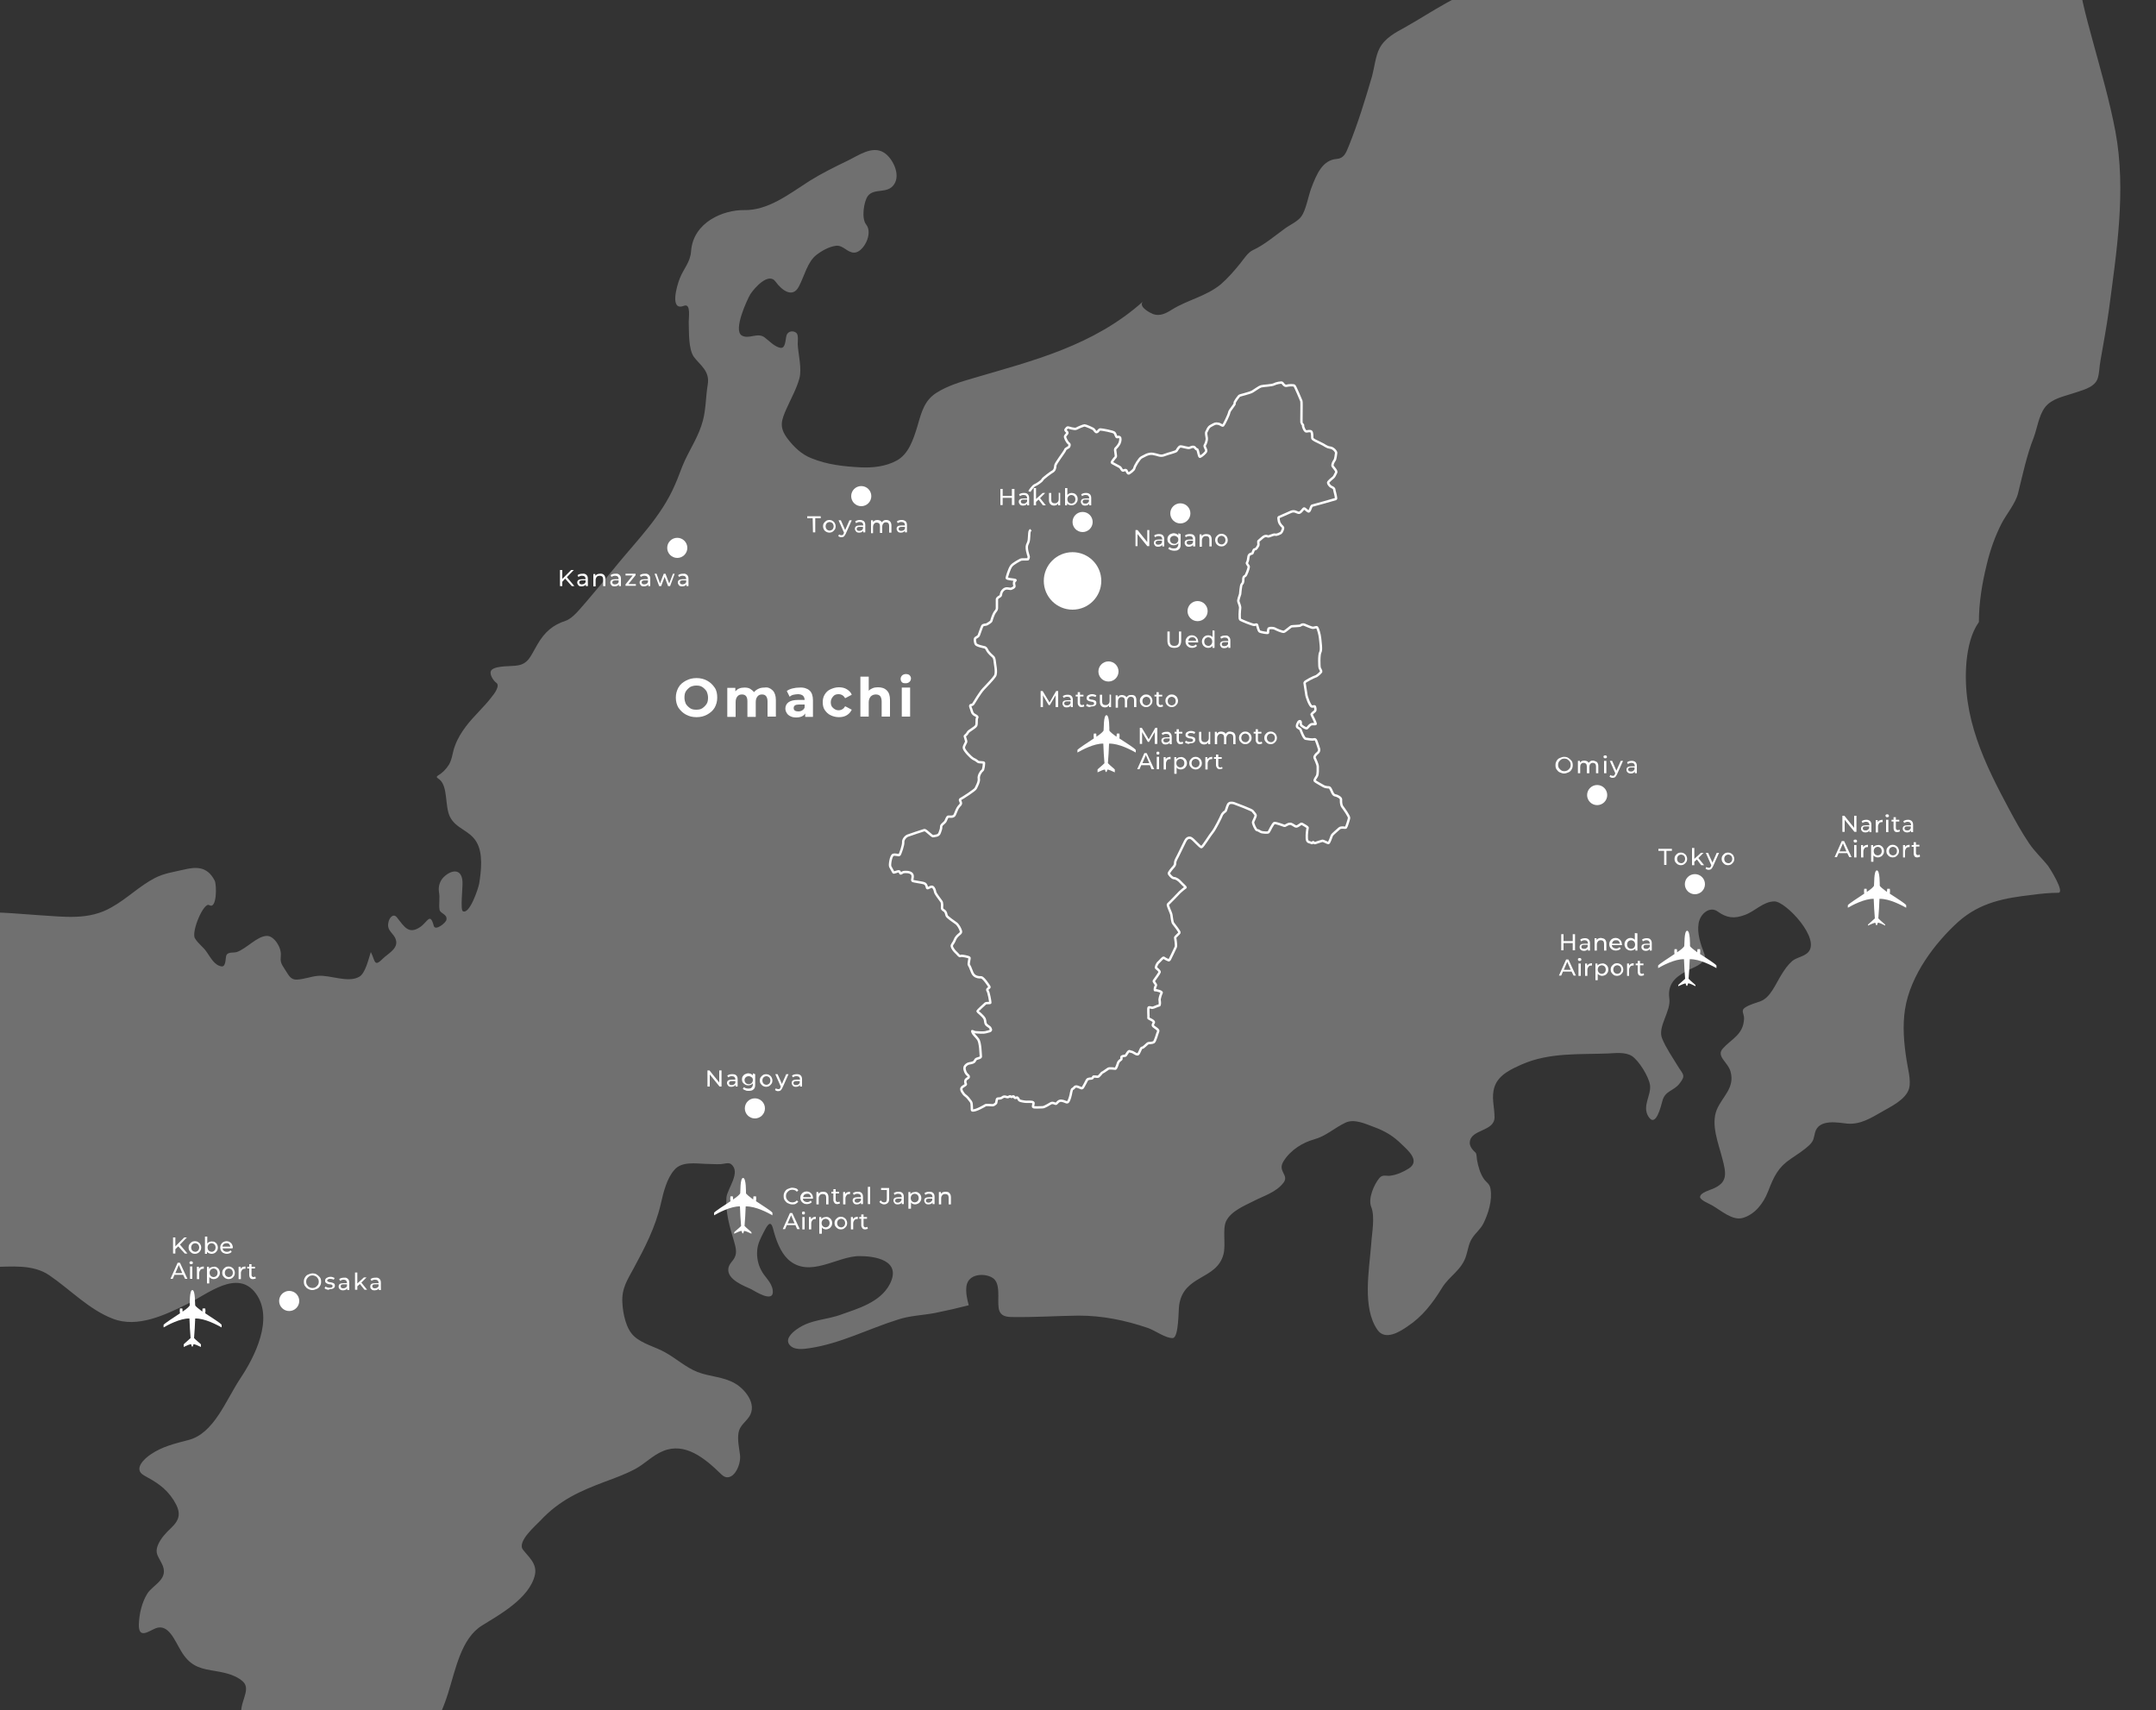 <?xml version="1.0" encoding="utf-8"?>
<!-- Generator: Adobe Illustrator 26.2.1, SVG Export Plug-In . SVG Version: 6.00 Build 0)  -->
<svg version="1.1" xmlns="http://www.w3.org/2000/svg" xmlns:xlink="http://www.w3.org/1999/xlink" x="0px" y="0px"
	 viewBox="0 0 750 595" style="enable-background:new 0 0 750 595;" xml:space="preserve">
<rect x="0" y="0" width="750" height="595" fill="#333333" stroke="none"/>
<style type="text/css">
	.st0{display:none;}
	.st1{display:inline;fill:#2D2D2D;stroke:#000000;stroke-miterlimit:10;}
	.st2{clip-path:url(#SVGID_00000181050357373673785300000005572413238376189881_);}
	.st3{fill:none;stroke:#FFFFFF;stroke-width:0.83;stroke-miterlimit:10;}
	.st4{opacity:0.3;fill:#FFFFFF;enable-background:new    ;}
	.st5{fill:#FFFFFF;}
	.st6{fill:none;stroke:#FFFFFF;stroke-width:1.57;stroke-miterlimit:10;stroke-dasharray:0,2.36;}
</style>
<g id="レイヤー_2" class="st0">
	<rect class="st1" width="750" height="595"/>
</g>
<g id="レイヤー_1">
	<g id="a">
	</g>
	<g id="b">
		<g id="c">
			<g>
				<defs>
					<rect id="SVGID_1_" width="750" height="595"/>
				</defs>
				<clipPath id="SVGID_00000155108038244014101220000015853552043243887501_">
					<use xlink:href="#SVGID_1_"  style="overflow:visible;"/>
				</clipPath>
				<g style="clip-path:url(#SVGID_00000155108038244014101220000015853552043243887501_);">
					<g>
						<path class="st3" d="M358.1,171c0.1-0.3,1.3-2,1.9-2.2c0.6-0.2,2.4-1.4,2.6-1.9c0.2-0.5,3.2-2.7,3.8-3
							c0.5-0.4,0.7-1.2,0.7-1.9s3.2-4.8,3.4-5.4c0.1-0.6,1.3-0.9,1.4-1.2c0.1-0.3,0.4-0.8-0.2-1.2c-0.6-0.5-1.3-2-1.2-2.4
							s0.9-0.9,0.8-1.3s-0.9-0.7-0.6-1.1c0.3-0.4,0.5-0.7,0.8-0.7s2.3,0.8,3,0.4s2.4-1.1,2.8-1.1c0.4,0,3,1.1,3.2,1.4
							c0.3,0.3,0.6,1.1,1.1,0.9s0.6-0.9,1.2-0.9s4.3,0.7,4.8,1.1s0.6,1.6,1,1.6c0.3,0,0.5-0.3,0.9,0c0.4,0.3,0.3,1.3-0.1,2.2
							c-0.5,0.9-1.1,1.5-1.4,1.8c-0.3,0.4,0.4,2.6,0.1,2.9s-1.6,1.8-1.3,2c0.3,0.2,2.7,1.4,2.9,1.6c0.2,0.2,0.6,1.2,1,1.1
							c0.4-0.1,0.9-0.3,1.1-0.1c0.1,0.2,0.5,1.3,0.9,1.1s1.8-1.2,1.9-1.8c0.1-0.7,1.7-3.4,2.5-3.8c0.8-0.3,2.2-1.5,4-1.2
							c1.8,0.3,2.5,1,4,0.4s4-1.1,4.2-1.5c0.2-0.3,0.8-1.5,1.4-1.5c0.6,0,2.6,0.7,3.1,0.5s1.1-0.5,1.6-0.3c0.5,0.3,0.5,0.8,1,0.8
							c0.4,0,0.6,2.9,1.1,2.6c0.6-0.3,2-1.4,2.1-2s-0.8-1.6-0.5-2s0.8-1.7,0.7-2.5c-0.1-0.8-0.4-1.8-0.1-2.2s0.5-1.6,1.6-2.1
							c1.1-0.6,1.5-0.9,2.4-0.7c0.9,0.1,1.5,0.9,1.8,0.6s2-3.7,2.1-4.5c0.1-0.8,2.1-2.8,1.9-3.2c-0.2-0.4,1.4-2.4,1.6-2.6
							c0.2-0.2,3.6-0.9,4.6-1.5c1-0.6,2.3-1.6,3-1.8s3.8-0.3,4.5-0.7c0.7-0.4,2.7-0.8,2.9-0.5s0.8,1.2,1.5,1c0.7-0.2,2.4-0.3,2.7,0
							c0.3,0.3,2.2,4.8,2.4,5.3c0.2,0.5-0.1,7.7,0.1,7.8c0.1,0.1,0.6,0.5,0.5,0.8c-0.1,0.3,0.6,2.1,1.2,2s1.4-0.3,1.7,0.1
							s0.3,1.7,0.3,2.2s1.5,1.1,2.9,1.8c1.4,0.6,1.9,1.3,3.2,1.5c1.3,0.1,2.3,1.5,2.2,1.9s-0.2,2.2-0.6,2.6c-0.3,0.4-0.9,1.5-0.6,2
							s1.5,1.6,1.2,2.2s-0.7,1.5-1,1.7c-0.3,0.2-1.8,1.5-1.8,1.8s0.5,1.2,1.2,1.5s1,0.6,1,1.2c0.1,0.5,0.8,2.9,0.5,3
							s-7.7,2.2-8.2,2.3c-0.5,0-0.8,2.4-1.4,2c-0.6-0.3-1.2-1.1-1.5-1s-1.2,1.7-1.9,1.5c-0.6-0.1-1.4-0.9-2.7-0.3s-3.8,1.7-4.1,1.8
							s-0.1,0.9,0,1.5s0.8,1.5,1.3,1.9c0.5,0.3-0.4,2-0.6,2.1s-1.4,0.8-2,0.6c-0.6-0.2-2.2,0.8-2.6,0.6c-0.4-0.2-0.9-0.2-1.4,0.1
							c-0.5,0.3-1.6,1.4-1.8,1.5c-0.2,0.1,0.1,1.3-0.1,1.6c-0.2,0.3-0.6,1.3-1.2,1.3s-0.6,1.5-1,1.5s-1.1,0.3-1.2,1.1
							c-0.1,0.8-0.2,1.6-0.5,2c-0.3,0.4,0.6,1,0.6,1.5s-0.9,3.1-1.3,3.2c-0.4,0.1-0.6,0.6-0.6,1.1c0,0.5,0,1.3-0.5,1.7
							c-0.4,0.4-0.5,3-0.6,3.5c-0.1,0.5-0.8,2-0.6,2.6s0.7,1.7,0.6,2.3c-0.1,0.6-0.3,3.6,0,3.9s4.3,1.9,4.9,1.9c0.6-0.1,0.9-0.3,1,0
							c0.1,0.3,0.5,2.1,0.9,2.3s2.9,0.7,2.9,0.4s0-1.3,0.3-1.5s1.6-0.2,2.1,0.1s2.6,1.2,3.1,1.1s2.3-1.8,2.7-1.9s2.9-0.1,3.1-0.3
							c0.2-0.2,0.8-0.5,1.3-0.3s2.7,1.2,3.1,1.1c0.5,0,1.1-0.4,1.4-0.1c0.3,0.4,0.9,2.5,1,3.6c0.1,1.1,0.6,4.2,0.1,5
							s-0.4,5.1-0.2,5.5s0.6,1.1,0.5,1.3c-0.1,0.2-1.4,1.5-1.9,1.6c-0.5,0.1-3.9,1.8-3.9,2.2s0.5,3,0.6,3.9c0,0.8,1.3,4.4,2,4.4
							s0.9-0.2,1,0c0.1,0.2,0.4,1.2,0,1.6s-1.4,1-1.1,1.3c0.2,0.3,1.4,2.8,1.4,3.1s-1.2-0.1-1.8,0.3s-1.1,1.3-1.4,1.3s-2-0.9-2-1.4
							c0-0.5,0.1-1.3-0.5-1.1c-0.5,0.2-1.1,1.8-0.7,2.1s1,0.6,1.1,0.8c0.1,0.2,1.1,3.1,1.8,3.2c0.8,0.1,2.2,0.4,2.9,0.2
							s0.8,0.7,1,1.1c0.2,0.4,0.6,1.9,0.8,2.4c0.1,0.5-0.3,1.1-0.6,1.3c-0.3,0.2-1.2,1.1-1,1.6s1.1,2.3,1.1,3.1s0.1,2.6-0.3,3.3
							c-0.4,0.7-1,1.4-0.7,1.7c0.3,0.3,2.5,1.5,3,1.8c0.5,0.3,1.3,0.4,1.8,0.4s0.7,0.6,1,1.2c0.3,0.7,0.6,1.5,1.3,1.6
							c0.7,0.1,2,0.8,2,1.4s-0.1,1.8,0.5,2.6c0.6,0.8,2.4,3.3,2.3,3.9s-0.9,3.1-1.1,3.3c-0.3,0.2-1.6-0.3-2.3,0.3
							c-0.6,0.6-2.4,2-2.6,2.5c-0.2,0.5-0.9,2.6-1.2,2.6s-1.6-0.8-2.1-0.8c-0.5,0.1-2.1,0.7-2.5,0.8c-0.4,0.1-0.6-0.5-0.8-0.3
							s-0.1,0.5-0.6,0.2c-0.5-0.3-1.4,0-1.5-1.5c-0.1-1.5,0.2-3.4,0.3-3.7c0.1-0.3-1.7-1.2-2-1.4c-0.3-0.3-1.5,1.2-2.2,0.9
							c-0.7-0.3-1.3-1-2.1-0.9s-1.5,0.8-1.8,0.7c-0.3-0.1-2.7-1-3.4-1c-0.6,0-1.8,2.9-2.1,3.2s-1.9,0.1-2.4,0s-1.1-0.7-1.6-0.7
							s-1.5-2.4-1.4-2.8c0.1-0.4,1-2,0.9-2.4c-0.1-0.4-0.9-1.2-1.1-1.5s-5.6-2.4-6.5-2.7c-0.9-0.2-1.6-0.2-2,0.5
							c-0.4,0.7-0.7,2.3-1,2.4c-0.3,0.1-1.1,0.9-1.2,1.3s-2.4,5-3.2,5.9c-0.8,0.9-3.3,5-3.8,5.2s-2.9-2.9-3.8-3.2
							c-1-0.3-1.6,0.5-1.9,1.1c-0.3,0.6-2.3,4.7-2.5,5.1s-1,1.8-1,2.3s0,0.9-0.5,1.5c-0.5,0.5-1.8,2.1-1.7,2.4
							c0.1,0.3,1.1,1.6,1.8,1.6s1.7,0.7,2.3,1.4s2,1.8,1.7,1.9c-0.3,0.1-1.6,1.2-2,1.6c-0.4,0.5-3.8,3.9-4.1,4.2
							c-0.3,0.3,1.1,2.9,1.2,3.7c0.1,0.8,0.3,2.5,0.6,2.9c0.3,0.4,2.4,3,2.2,3.3c-0.1,0.3-1.5,1.4-1.5,1.7s0.5,2.7,0.2,3.3
							c-0.3,0.5-2.1,4.6-2.3,4.6s-1.5-0.6-1.8-0.9s-1.4,1.2-1.9,1.6c-0.5,0.4-1.1,1.8-0.8,2c0.3,0.2,1.3,1,1.2,1.4
							c-0.1,0.4-1.8,2.7-2,3c-0.3,0.3,1,1.3,0.7,1.7c-0.3,0.4-0.6,1.8-0.2,1.6c0.4-0.1,2.5,0.5,2.2,0.9c-0.3,0.5-0.8,2.1-0.7,2.6
							c0.1,0.5,0.2,1.8-0.2,1.8s-1.9,0.8-2.3,0.8s-1-0.3-1.3-0.1c-0.3,0.1,0,3.3-0.1,3.6c-0.2,0.3,2.1,0.9,1.9,1.6
							c-0.3,0.6-0.6,1-0.1,1.4c0.5,0.4,1.9,1.2,1.6,1.7s-1,3.6-1.6,3.8c-0.6,0.3-1.3,0.2-1.8,0.3s-1.6,1.6-2.2,1.6s-0.9,2.3-1.6,2.3
							s-1.4-0.8-2.1-0.9s-0.6-0.4-1-0.1c-0.4,0.3-0.9,1.5-1.2,1.5s-1.3,0.1-1.3,0.5c0,0.3,0.1,0.7-0.1,0.8c-0.2,0.1-0.8,0.6-1,1
							c-0.1,0.3-0.7,2.2-1,2.2s-2-0.3-2.5,0s-1.8,1.3-2,1.3s-1.2,1.5-1.6,1.5s-1.5-0.2-1.6,0s-0.2,0.6-0.6,0.6
							c-0.4,0-1.1,0.1-1.4,0.3c-0.3,0.2-1.5,3.1-1.9,3.1c-0.5,0-1.7-0.8-2.2-0.6c-0.5,0.1-0.6,0.7-1.1,0.8c-0.4,0.1-0.6,2.3-0.8,2.7
							c-0.1,0.4-0.6,2.2-1.2,2c-0.6-0.2-1.7-0.8-2.5-0.5s-1,1.1-1.4,1c-0.4-0.1-0.9-0.5-1.6-0.2c-0.6,0.3-2.2,1.4-2.9,1.4
							s-3.1,0.2-3.3-0.1c-0.2-0.4,0.4-1.4,0-1.6c-0.4-0.3-1.8-0.2-2.4-0.2s-2.2-0.3-2.4-0.5c-0.2-0.2-0.5-1-0.8-1s-0.6,0.3-0.8,0.1
							c-0.2-0.1-0.2-0.5-0.5-0.5s-0.4,0.3-0.7,0.2c-0.3,0-0.2-0.3-0.5-0.2c-0.3,0.1-0.5,0.3-0.8,0.3s-0.8-0.3-1.3-0.2
							c-0.2,0-0.7,0.5-1.2,0.6c-0.5,0.1-0.6,0-1,0.1c-0.4,0.1-0.3,1.6-0.6,1.7c-0.2,0.1-0.6,0.6-1.1,0.6s-2.2-0.2-2.5,0
							s-3.5,2.1-4.6,1.8c-0.3-0.1,0.1-2.4-0.5-3.1c-0.6-0.8-1.2-1.6-1.9-2.1s-1.7-2-1.3-2.6c0.3-0.6,1.7-1,1.5-1.4
							c-0.2-0.3-0.4-1.1,0.1-1.6s0.9-0.4,0.9-0.9s-0.5-0.6-0.9-1.2s-0.9-1.9-0.3-2.6c0.6-0.7,1.1-0.8,1.6-0.9s1.4-0.2,1.7-0.8
							c0.3-0.6,0.4-0.7,1.1-0.9c0.7-0.2,1.1-0.3,1-0.9s-0.1-4.6-1-5.8s-1.5-1.5-1.9-2.4c-0.4-0.8,0.2-0.1,1.1,0s3,0.2,3.5,0
							c0.5-0.2,2.1-0.3,1.8-1s-0.2-0.6-1.2-1.3c-1-0.7-0.6-1.4-1-2.4c-0.5-1-2.5-2.5-2.5-2.6s2.4-2.4,2.8-2.7c0.4-0.3,1.8,0,1.7-0.3
							c0-0.3-0.5-3.6-1-4.2c-0.4-0.6,0.9-0.9,0.7-1.3s-2.1-3.3-2.9-3.3s-2.4,0-3.1-1.7c-0.7-1.7-0.7-1.9-1.1-2.5
							c-0.4-0.6,0.4-2.5,0.1-2.7c-0.3-0.2-2.7-0.8-3.1-0.5c-0.4,0.2-0.9-0.7-1.5-1.2s-1.4-1.6-1.5-2.2c-0.1-0.6,0.7-1.2,1-2.1
							c0.3-0.9,1-1.6,1.5-2c0.5-0.4,0.9-0.7,0.6-1.4c-0.2-0.7-0.9-2-1.6-2.5c-0.7-0.5-3.2-2.2-3.3-2.7s-0.3-1.3-0.7-1.6
							s-0.9-0.5-0.9-1s0.2-1.8-0.3-2.4c-0.5-0.7-2-2.6-2.1-3.2s-0.4-1.6-1-1.8c-0.6-0.2-1.6,0.8-1.8,0.4c-0.1-0.4-0.3-1.4-1-1.6
							c-0.6-0.3-3.7-0.6-4.1-0.9c-0.3-0.3,0.5-1.6-0.2-2.4c-0.7-0.8-2.4-0.7-2.9-0.6c-0.5,0.1-0.9,0.7-1.1,0.4
							c-0.2-0.3-0.2-0.7-0.6-0.7s-1.7,0.6-1.8,0.4c-0.1-0.2-0.8-1.5-1.1-2s0.2-3.8,1-4.1s2,0.3,2.2,0c0.3-0.3,1.4-3.5,1.3-4.4
							c-0.1-0.9,0.8-2,1.6-2.3s5-1.7,5.7-1.9c0.7-0.2,2.6,2.3,3.2,2.1c0.6-0.2,1.8,0,2.2-1.2c0.4-1.2,0.5-1.3,0.5-2
							c-0.1-0.8,1.1-1.3,1.5-2c0.4-0.8,0.6-1.6,1-1.6c0.3-0.1,1.9,0.4,2.3-0.8c0.5-1.2,0.8-2.1,1.4-2.8c0.7-0.7,0.8-0.9,0.6-1.5
							c-0.2-0.5-0.5-0.8,0.1-1.1c0.6-0.3,4.8-3,5.1-3.6s1.3-2.4,1.1-3.4s0.7-2.5,1.2-2.8c0.5-0.3,0.6-2.4,0.6-2.7s-1.7-0.1-2.1-0.4
							c-0.4-0.3-0.7-0.6-1.6-1c-0.9-0.5-3.2-2.9-3.3-3.8c-0.1-0.8,1-2,0.8-2.4c-0.1-0.4-0.5-1.6-0.5-1.7c0-0.1,0.8-0.6,1.1-1.3
							c0.3-0.6,2.5-1.6,2.9-2.4c0.3-0.8,0-2.2,0.3-2.6c0.3-0.4,0-0.6-0.5-0.9c-0.5-0.3-1-0.4-1.3-1.4c-0.3-1.1-0.9-2.1-0.4-2.2
							c0.5-0.1,0.7-0.1,1-0.6s2.2-3.7,3.4-5c1.2-1.3,3.3-3.4,4-4.5c0.8-1.2-0.1-4.6-0.1-5.4c-0.1-0.7-0.3-1.2-0.6-1.4
							c-0.3-0.2-1.5-1.4-1.8-1.9s-0.5-1.1-1-1.3c-0.5-0.1-3-0.6-3.2-1.2c-0.2-0.5-0.5-1.8,0-2.1c0.4-0.3,0.9-0.4,1.1-0.9
							s0.9-2.6,1.2-3.2s1.3-0.4,1.6-0.6c0.3-0.2,1.5-0.8,1.6-1.3s0.7-2.2,1.1-2.8s0.8-0.9,0.8-1.5s0-2.7,0-3.1c0-0.4,0.6-0.8,1-1
							s0.4-0.6,0.5-1.1s0.6-1.3,1.4-1.6s1.7,0.2,2.1,0s1.1-0.4,1.1-0.9c-0.1-0.5-0.3-1.2,0-1.6c0.4-0.4,0.6-0.5,0-0.6
							s-2.7-0.3-2.7-0.6s0.9-3.3,1.6-4.2c0.7-0.9,2.9-2,3.3-2.2s2.6,0,2.6-0.2c0-0.2,0.3-0.8,0.1-1.1c-0.1-0.3-0.9-2.6-0.5-3.8
							c0.5-1.2,0.6-1.1,0.7-3c0.1-1.9,0.1-1.8,0.6-2.3"/>
						<g>
							<path class="st4" d="M852.7-244.2c-0.5,1.1-6.8,10.9-7.7,7.3c-0.5-2.1,1.5-5.6,2-7.4c1-3.6,1.8-7.6,2.4-11.4
								c1-7.2-1.9-16-4.2-22.4c-1.8-5.1-2.8-10.7-3.4-16.1c-2.3,1.1-4.8-0.4-6.5-2.2c-3.5-3.8-4.3-7.9-1.9-12.6c2-4-1.2-4.6-3.8-6.3
								c-4.2-2.8-1-3.6,0.5-6c1.7-2.6-1.2-8.4-2.1-10.9c-1.9-5.5-4.3-10.8-7.4-15.5c-3.4-5.2-7.9-9.5-11.9-13.9
								c-1.9-2.1-6.3-8.5-9.4-7.5c-3.1,1.1-4.6,3.2-7.4-0.3c-0.7-0.9-1.3-1.9-1.9-3c-2-3.6-3.5-7.6-4.7-11.6
								c-5.3-17.6-6.5-37.1-6.8-55.7c-0.1-6.9-0.7-14.4,0.6-21.1c1.3-6.7,3.4-13.1,5.6-19.5c0.5-1.5,3.8-8,1.9-9.2
								c-3.1-1.9-9.3,4.8-12.4,5.8c-10.1,3.3-18.8-4.7-27.2-10.2c-3.9-2.6-8.2-3.9-12.3-6.2c-3.7-2.1-7.4-6.1-11.4-7.3
								c-2.5-0.7-1.7,6.7-2.4,8.5c-1.4,3.7-2.7,7.5-4.1,11.2c-3.4,9.1-9,18.5-10.4,28.3c-0.3,2.1-1.2,9.2,1.6,9.9
								c2.7,0.7,6.5-2.5,8.7-3.9c3-1.9,6-4,9.1-5.4c5.2-2.1,10.7,1.2,16-0.2c4.5-1.2,7-5.4,9.6-9.7c3-4.8,6.5-4.4,9.8,0
								c6,7.7,1.9,22.4-0.6,31.1c-1.8,6.2-7.9,25.3-15.7,21.9c-8.4-3.7-13.9-13.7-22.6-16.9c-3.8-1.4-7.8,0.7-7.5,6.3
								c0.1,2.3,1.5,2.3,2.2,4c0.6,1.6-0.3,3.8-0.9,5.1c-1.9,4.2-5.3,7.6-9.2,8.6c-4.2,1.1-4.8-2.3-6.7-5.9
								c-3.8-6.9-7.4-14-9.7-21.9c-1.2-4.1-1.5-7.4-0.5-11.6c0.9-3.7,4.3-11.8-0.1-13.7c-3.7-1.7-7.9-2.7-11.8-1.5
								c-3.4,1-6.2,5.3-9.6,5.8c-2.3,0.4-9.7-16.1-11.9-8.6c-0.9,3,0,6.6-0.2,9.8c-0.2,4.1-0.5,8.2-0.8,12.2
								c-0.2,1.7-0.9,3.9,0.2,5.1c1.7,1.9,3.5,3.7,5.2,5.6c-2.1,1.1-5.4,1.7-6.2,4.5c-1.4,5-2.9,9.9-4.5,14.8
								c-1.2,3.8-2.6,10-5.4,12.7c-4.2,4.1-10.8,7.9-16,5.1c-2.5-1.3-5.6-3-8.2-0.9c-1.7,1.4-3.3,3.3-4.8,5
								c-3.1,3.6-6.1,7.3-9.1,11.1c-1.7,2.1-6.6,1-6.4,4.6c0.1,2,0.1,5,1.3,6.6c1.3,1.9,5.1-1.6,6.3-2.6c1.2,7.6,2.5,15.3,4.5,22.6
								c1.3,4.6,4.7,7,6.2,11.2c0.8,2-0.2,5.1-0.5,7.1c-1.5,8.7-3.4,17.5-6.3,25.6c-3.3,9.3-9.5,15.9-17.5,19
								c-1.6,0.6-3.4,1.1-5.2,1c-1-0.1-2.2-1.1-3.3-0.8c-2.5,0.9-2.1,6.5-1.4,8.7c2.6,9.2,12.4,4.4,17.5,1.8
								c2.4-1.1,4.6-2.4,6.9-3.9c0.9-0.6,2.8,2.6,3.5,3.4c5.7,7.2,9.4,14.3,10.4,24.3c1,9.6,2.5,19.9,1.6,29.6
								c-0.8,8.1-5.2,17.5-9.1,24c-2.3,3.8-5.7,6-7.9,9.7c-2.2,3.7-3.7,8.9-2.8,13.5c1.2,6.4-2.4,14.6-4.3,20.5
								c-2.4,7.7-5.2,15.3-7.4,23.1c-1.1,3.9-2.2,9.5-5.1,12.1c-2.2,2-4.4,3.9-6.5,6c-7.9,7.9-13.8,17.3-18.5,28.2
								c-3.3,7.6-7.4,16-8.1,24.7c-0.7,8.6-0.7,17.1-3.2,25.4c-2.8,9.4-10.3,16.4-16.4,22.7c-2.4,2.5-5.3,5.8-8.4,6.8
								c-2.8,0.9-5.8,0.6-8.7,1.2c-10.4,2.1-19.9,9.2-29.4,14.5c-3.1,1.7-6.8,3.6-8.7,7.2c-1.4,2.7-1.8,6.7-2.6,9.7
								c-2.4,8.2-4.9,16.4-8.1,24.3c-1,2.5-1.7,4.3-4.2,4.5c-5,0.4-7,5.3-8.9,10.3c-1,2.7-1.8,7.5-3.4,9.7c-1.3,1.8-4.1,3-5.7,4.2
								c-3.6,2.6-7.2,5.7-11.1,7.5c-1.8,0.8-3.2,3.1-4.5,4.7c-2.1,2.6-4.3,5.1-6.7,7.2c-5.1,4.2-11.5,5.4-17,8.8
								c-2,1.3-4.2,2.4-6.5,1.6c-0.8-0.3-5.2-2.4-3.7-4.3c-17.3,15.4-38.3,20.5-58.7,26.5c-4.4,1.3-9,2.6-13.1,5.2
								c-4,2.6-5.1,6.4-6.5,11.4c-1.5,4.9-3.1,9.8-7.2,12.1c-3.8,2.1-8.4,2.6-12.5,2.4c-5.9-0.3-11.7-0.9-17.3-3.2
								c-3.3-1.3-6-3.8-8.4-7c-2.8-3.9-2-6.1-0.2-10.2c1.5-3.4,3.5-6.9,4.5-10.6c0.9-3.4-0.4-8.3-0.6-11.8c0-1,0.3-3.2-0.4-3.9
								c-1-1-3-0.8-3.5,0.8c-0.4,1.5-0.3,4.7-2.2,4.3c-2-0.4-3.8-2.4-5.4-3.6c-2.5-1.9-5.5,0.8-8-0.7c-3-1.9,1.9-12.4,3-14.3
								c1.5-2.3,6.4-7.8,8.8-4.4c2.1,2.9,5.9,5.9,8.1,1.7c1.9-3.6,3-8.6,6.1-11c2.1-1.6,4.5-2.9,6.9-3.2c2.4-0.2,3.8,2.3,6.1,2.4
								c3.2,0.2,6.9-6.6,4.3-9.8c-1.7-2.1-0.8-8,0.6-9.9c2.2-2.9,6.8-0.6,9.1-4c2.5-3.6-0.7-9.4-3.5-11.1c-4.1-2.6-9,1.1-12.8,2.9
								c-4.4,2.1-8.8,4.3-13,6.9c-7.2,4.6-14.5,10.4-22.9,10.2c-7-0.1-17.7,4.1-18.4,14.4c-0.3,3.8-2.6,6-3.9,9.3
								c-1.2,3-3.5,11.5,1.4,9.6c2.6-1,1.6,4.2,1.7,6.2c0.1,3.2-0.1,8.9,1.8,11.6c2.2,2.9,5.6,4.9,4.8,9.6
								c-0.7,4.2-0.6,8.5-1.7,12.6c-1.4,5.2-4.1,9.2-6.3,13.9c-1.3,2.8-2.2,5.8-3.5,8.6c-4.6,10.6-12.9,18.9-19.8,27.3
								c-3.6,4.4-7.2,8.8-10.9,13.1c-2,2.2-4.6,5.8-7.3,6.7c-4.3,1.4-7.2,3.8-9.8,8.3c-2.2,3.7-3,6.6-6.8,7.2c-2.1,0.4-7.3,0-9,1.5
								c-1.3,1.2,0.6,3.9,1.5,4.5c1.6,1-0.9,4.2-1.5,4.9c-2.8,3.7-6.2,6.6-9,10.3c-1.5,2-2.9,4.2-3.8,6.7c-0.9,2.2-0.9,4.5-2.1,6.6
								c-1,1.6-2.3,2.9-3.8,3.8c-1,0.6-0.1,0.9,0.5,1.4c3,2.5,1.8,9.2,3.6,12.9c2.1,4.3,6.9,4.7,9.3,8.9c2.3,3.9,1.6,10,0.9,14.4
								c-0.4,2-3.4,10.9-5.7,9.6c-0.9-0.5,0-8.4-0.1-10.1c-0.2-5-4-4.3-6.6-1.7c-1.2,1.2-1.9,3.1-1.6,5.1c0.4,2.1-0.1,4.2,0.2,6.2
								c0.3,1.4,2.8,1.5,2.4,3.5c-0.2,1.1-3.9,4-4.4,2.1c-1.3-4.8-2.1-1.4-4.7,0.4c-4,2.7-5.5,0-8.1-3.3c-1.2-1.6-2.7,0-3,1.8
								c-0.6,2.9,1.9,3.6,2.6,5.9c1,3.1-2.8,4.9-4.5,6.6c-3.1,3.1-2.6,0.9-4.2-2.3c-0.8,2.5-1.9,7.4-4,8.6
								c-3.9,2.3-10.2-0.7-14.4-0.3c-2.4,0.2-4.8,1.2-7.3,1.3c-2.4,0.1-2.9-1.7-4.3-3.7c-1.3-2-1.5-2.5-1.3-4.8
								c0.2-2.8-2.4-6.7-4.8-6.7c-3.4,0-7.2,4.5-10.5,5.6c-1.1,0.4-3.2-0.2-3.7,1.3c-0.3,1.1-0.1,4-1.7,3.7c-2.4-0.4-3.7-3-5.1-5
								c-1.2-1.8-3-2.9-4.1-4.8c-1.3-2.3,3.1-12.7,5-11.5c2.7,1.6,2.6-7.1,1.9-8.5c-2.7-5.3-6.8-4.8-11-3.8
								c-3.4,0.8-6.6,1.2-9.9,2.9c-5.2,2.7-9.7,7.2-14.9,10.1c-8,4.7-16.7,3.3-25.3,2.8c-8.1-0.5-16.5-1.6-24.5-0.5
								c-4.9,0.6-9.9,1.6-14.7,2.8c-4,1-8.7,1.8-12.2,4.4c-3.1,2.2-5.5,5.7-9.1,6.9c-2.6,0.9-5.5,0.8-8.1,1.1
								c-15.3,1.6-30.7,3.9-46,4.8c-8.5,0.5-17.1-0.2-25.6,0.1c-3.3,0.1-6.7,0.4-9.9,1.4c-2.5,0.8-4.3,3-6.7,3.9
								c-3.9,1.5-8.8,0.8-12.4-1.2c-1.2-0.7-8.2-4.8-6.9-7.7c1.3-2.8,6.4,0.3,8-2.1c1.3-1.9-1.8-3.4-2.8-3.7
								c-4.3-1.4-8.9-1-13.3-1.1c-3.5,0-7.1-0.5-10.5-0.1c-1.9,0.2-3.2,1.1-4.4,2.9c-2.2,3.3-4.4,5.7-8.1,6.4
								c-5.1,0.9-10.2,0.9-15.4,2.1c-1.9,0.5-3.9,1-5.9,1.1c-1.5,0.1-4.4-0.8-5.4,1.2c-1.1,2.2,3.3,2.8,2.5,5.3
								c-1.2,3.7-9.9,1.1-12.4,1.1c-5,0-0.4,4.8,1.2,6.6c3,3.2-1.8,10.5-3.6,12.8c-4.5,5.7-12.5,8.3-18.3,11.5
								c-2.2,1.2-4.9,2.3-6.7,4.2c-2.8,2.9-4.8,7.1-7.2,10.4c-3.1,4.2-6.3,6.3-10.4,8.8c-4,2.5-7.1,6.1-10.5,9.5
								c-2.4,2.3-8,3.2-8.6,7.2c-0.9,5.8-2.2,7.9-7.4,8.4c-3.4,0.4-5.7,4-8.2,6.5c-3.6,3.6-6.7,7.4-9.8,11.6
								c-2.8,3.7-6.1,7.8-10.2,9c-4.4,1.2-9.3,0.5-13.8,1.3c-3,0.5-6.7,1-8.9,3.8c-2.7,3.3-4.7,7.3-7,10.9c-0.9,1.3-1.8,2.7-3,3.7
								c-1.4,1.2-3.3,1.1-4.7,2.1c-1.4,1-1.5,3-2.4,4.5c-1.3,2.4-3,4.5-4.5,6.7c-2.7,4-5.9,5.8-10.2,6.4c-4.8,0.7-9.7,1.5-14.5,2
								c-4.3,0.5-6.9-3-10.9-4.7c-3.2-1.2-7,0.2-10-1.2c-1.3-0.6-1.8-2.6-3.3-2.9c-1.7-0.4-3,1.2-2.8,3.3c0.4,3.9,8.3,5.1,3.1,8.4
								c-3.4,2.2-5.8,4.3-8.9,1c-1-1-2,3.8-2.3,4.4c-0.7,1.9-2.7,2.5-3,4.6c-0.4,2.6,2.1,3.1,3.6,3.7c2.1,0.9,3.3,2.1,3.8,4.8
								c1,5.4,1.3,10.5-4.1,11.6c-1.5,0.3-2.9,0-3.7,1.8c-1,2.2,0.4,4.5,1.8,5.8c3.9,3.6,7.5,6.7,4.6,12.7c-1.5,2.9-1.1,11.4,3,7.8
								c3.4-3.1,5.6-8,9-11.2c4.2-3.9,6.7-2.7,11,0.7c2.1,1.6,4.2,2.4,6.5,3.5c1.4,0.7,0,3.9,0,5.3c-0.1,1.8-0.1,4.2,1.8,3.9
								c0.6-0.1,3.2-1.7,3.5-1.4c2.7,4.1,5.5,2,8.3-0.4c2.4-2,4.7-4.8,7.3-6.4c3-1.8,3.5-8.2,7.2-4.3c3.1,3.2,6,5.3,8.8,0.5
								c3.1-5.3,4.4,1.3,8,2.2c2.6,0.6,6.2-5.1,9.1-5.6c4.1-0.7,7.5-0.3,11.2-2.6c2.9-1.7,7.7,2.2,9.9,4.2c1.6,1.5,2.8,3.4,4.6,4.6
								c2,1.4,4.4,2,6.6,2.9c3.7,1.6,6.7,5.1,10.4,6.8c2.9,1.3,6,1.9,8.9,3.4c2.3,1.2,5.9,5.6,4.8,8.8c-0.6,1.7,4.8,1.8,3.3-3.2
								c-0.7-2.5-4.1-8.7-3.2-11.3c0.6-1.8,7.2-2.1,8.7-2.7c3.2-1.3,1.8-11.5,3.2-15.1c2.2-5.5,1.8-10.7,0.8-16.6
								c-0.9-5.4-1.6-8,2-11.6c6.2-6.1,15.5-16.1,24-11.6c4.6,2.4,5,5.7,6.2,10.9c0.8,3.5,2.8,9.9,6.5,9.7
								c6.6-0.4,13.9-3.5,19.8-6.9c3-1.7,4.8-4.6,7.6-6.5c3.5-2.3,7.3-1.2,11-2.3c2.8-0.9,5.5-1.7,8.3-2.4c1.8-0.5,5-1.9,6.5-0.5
								c0.9,0.8,5.1-3.4,5.8-4c2.2-1.9,2.9-1.5,5.8-1.3c3.7,0.2,6.8-0.3,10.2-1.8c1.8-0.8,3.6-1.6,5.5-1.8c2.5-0.4,3.3,1.2,5.2,2.7
								c2.4,1.8,9.4,4.2,10.1-1.2c0.7-5.8,1.8-9.4,6.7-11.8c2.6-1.3,5.5-2.4,5.3,2c-0.3,6.4,6.1,1.2,8.2-0.6c2.4-2,9.2-9.6,12.2-7.1
								c2.6,2,6.5,2,9.3,3.5c1.4,0.8,2.9,1.8,3.8,3.4c1,1.9,1.6,3.7,3.8,3.4c1.7-0.2,3.2-1.4,4.9-1.8c2.1-0.5,3.9-0.6,5.9-1.6
								c4.1-2.2,4.1-7.4,7.8-10.2c3.1-2.3,5.6-5.1,8-8.4c1.1-1.5,5.4-2.3,7-3.3c5-2.9,8.4-7.8,12.5-12.1c2.4-2.6,4.9-2.5,7.9-3.3
								c4.5-1.2,8.8-2.7,13.4-3.7c7.9-1.8,16.3-1.3,24.3-1.5c6.5-0.1,14.2-1.1,20,2.9c7.3,5,13.9,12,22.1,15.1
								c8.5,3.3,18.1-1.3,26-5.2c6.8-3.3,17.3-12.3,23.7-3.6c6.4,8.8-0.5,22.2-5.3,29.4c-5.2,7.8-9.2,19.3-18.2,21.6
								c-4.6,1.2-9,2.2-13.1,5c-2.1,1.4-6.2,5.1-2.3,7.3c4,2.2,7.5,4.2,10.3,8.6c2.7,4.3,2.3,6.7-1,9.8c-1.7,1.6-3.5,3.5-4.5,5.9
								c-1.1,2.8,0.2,3.9,1.3,6.2c3,5.6-3,7.4-5,10.7c-1.8,2.9-2.8,7-2.9,10.7c-0.1,5.1,3.4,2.3,5.8,1.3c4.5-1.8,6.7,4.3,8.9,7.9
								c2.8,4.7,5.8,5.9,10.4,6.7c3.6,0.6,8.1,1.2,11.1,3.9c3.2,2.9-1.8,7.9-0.3,12.1c0.8,2.2,2.2,3.6,2.6,6c0.3,2,0.4,3.9,1.3,5.7
								c2.5,4.7,7.5,6.2,11.7,7.1c3.7,0.8,7.6,1,11.3,2c3.7,1,7.2,3.1,10.7,4.6c2.6,1.1,6.3,3.3,9.2,2.6c3.4-0.8,4.6-7.4,7.4-9.5
								c8.1-6,14-15.5,17.4-26.3c2.7-8.5,4.6-19.3,11.9-23.8c5.6-3.5,16.6-9.4,18.4-17.7c0.8-3.9-2.4-6.3-4.2-8.7
								c-2.1-2.8,4.5-8.4,6-10c6.8-7.3,14-10.4,22.5-13.6c3.5-1.3,7.1-2.6,10.5-4.4c3.4-1.8,6.1-4.8,9.8-6.3
								c7.6-3.1,14.4,2.4,20.3,8.2c3.6,3.4,7-3.1,6.4-7c-0.3-2.4-0.9-5-0.5-7.5c0.4-2.5,2.4-3.7,3.7-5.6c3-4.5-1.7-9.8-4.9-11.6
								c-4.1-2.4-8.8-2.3-13.1-4c-3.9-1.5-7.4-4.7-11.2-6.8c-3.3-1.9-8.1-3-10.9-5.7c-2.7-2.5-3.8-7.7-4-11.6c-0.3-5,1.8-8,3.9-11.9
								c3.9-7.2,7.6-14.3,9.5-22.6c0.9-4,2.1-8.8,4.7-11.7c2.5-3,7.4-2.2,10.6-2.1c1.8,0,3.7,0.2,5.5,0.1c1,0,2.7-0.7,3.6,0
								c3.6,2.8-1.3,8.5-1.6,11.6c-0.4,5,1.2,10.5,2.6,15.1c0.5,1.9,1.2,3.8,0.3,5.7c-0.6,1.3-1.9,2.2-2.2,3.7
								c-0.8,4.1,5.8,6.4,7.9,7.4c1,0.5,8.2,5.3,7.5,0.3c-0.4-2.8-2.9-4.6-4-6.9c-1.1-2-1.6-4.5-1.4-6.9c0.2-2.4,1.2-4.2,2.2-6.2
								c1.1-2.1,2.4-4.8,3.3-1.4c1,3.9,2.5,8.1,5.2,10.7c7.5,6.9,17.1-1.2,25-1.1c4.9,0,14.8,1.3,10.4,9.8
								c-3.3,6.3-11.2,8.5-16.8,10.5c-5,1.9-10.6,1.7-15.3,5c-1.2,0.8-4.2,3.1-3,5.2c1.5,2.5,5.3,1.8,7.4,1.5
								c10.6-1.6,20.3-6.7,30.5-9.9c4.2-1.4,8.6-1.5,12.9-2.3c4-0.8,7.9-1.7,11.8-2.7c-0.6-2.1-1.1-4.5-0.8-6.7
								c0.7-4.3,6.1-4.5,8.8-3c3.3,1.7,1.9,7.3,2.4,10.7c0.5,3.1,3.1,3.1,5.3,3.1c7.5,0.1,15-0.4,22.5-0.5c8.2,0,16.2,1.6,24.1,4.3
								c2.4,0.8,6.3,3.7,8.7,3.5c2.1-0.2,1.9-9.8,2.2-11.5c1.6-10.6,13-8.6,15.4-17.6c0.9-3.4-0.4-8.6,0.9-11.5
								c1.7-3.6,6.6-5.5,9.5-7c3.4-1.8,8.1-3.1,10.6-6.6c1.8-2.6-2.3-3.8-0.1-7.3c2.5-4,6.7-6.5,10.6-7.6c4.1-1.1,7.1-4,10.9-5.8
								c3.1-1.5,7,0.4,10,1.5c3.8,1.4,6.7,3.1,9.7,6.1c2.2,2.1,6.4,5.7,2.4,8.3c-1.9,1.2-4.1,2.2-6.3,2.5c-1.5,0.3-2.8-0.6-4,0.9
								c-1.7,2-4,7-2.8,10c1.4,3.4,0.2,9.3,0,12.9c-0.7,9.1-3.2,22.2,2.2,29.9c2.7,3.8,7.8,0.6,10.5-1.3c5-3.3,8.6-7.9,11.9-13.3
								c2.6-4.3,7-6.2,8.5-11.5c0.6-2,0.9-4.2,2-5.8c1.2-1.9,2.8-3,3.9-5.1c1.7-3.4,3.2-8.1,2.5-12.1c-0.3-1.9-1.5-2.2-2.4-3.6
								c-1.2-1.8-1.9-4.2-2.3-6.5c-0.1-0.5-0.1-2.1-0.5-2.5c-0.9-0.8-2.2-2.2-2-3.7c0.4-4.5,8.6-3.6,8.6-8.6c0-3.6-1.2-7,0-10.6
								c1.4-4.3,6.2-6.3,9.5-7.8c9.6-4.2,20-3.4,30-3.8c2.5-0.1,5.9-0.6,8.3,0.9c2.3,1.5,5.9,7.1,6.3,10.2c0.4,3.5-2.8,7.2-0.6,10.8
								c2.6,4.2,4.4-3.6,4.9-5.4c0.9-3.6,4-3.4,6-6.1c2.3-2.9,1.1-3.1-0.7-6.1c-1.8-3-4-6.1-5.4-9.5c-1.7-4.1,3.2-9.5,2.5-14
								c-0.8-5.9,3.4-8.1,7-10c2.3-1.1,6.4-2.5,5.1-5.7c-1.2-3.1-2.5-6.9-1.9-10.4c0.6-3.5,4-6,6.6-4.1c3.2,2.3,5.8,2.6,9.5,1.2
								c3.6-1.3,6.4-4.7,10.3-4.7s16.5,13.3,11.5,17.9c-1.6,1.4-3.6,1.5-5.3,2.8c-1.5,1.3-2.7,3-3.8,4.8c-2,3.2-3.8,7.9-7.2,9.2
								c-1.8,0.7-3.7,1.1-5.4,2.2c-1.7,1.1-0.3,2.2-0.4,3.9c-0.2,5.6-4.5,7.1-7.4,10.4c-2.4,2.7,1.8,4.7,2.7,8
								c1.6,5.7-2.9,8.7-4.8,13.3c-2.1,5.2,0.6,11.7,1.9,16.8c1.5,5.6,1.9,8.5-3.3,10.7c-0.9,0.4-4.3,1.3-4.4,2.8
								c-0.1,1.1,3.5,2.5,4.1,2.9c3.2,1.8,7.2,5.5,10.8,4.4c4.1-1.2,7.1-4.9,8.8-9.3c2-5.2,3.5-8.3,7.8-11.2c2.2-1.5,4.6-3,6.6-4.9
								c1.5-1.5,1.4-2.3,1.9-4.3c1.3-4.9,8.2-3.4,11.2-3.1c4.5,0.4,8.2-1.9,12.2-4.2c2.7-1.6,8.2-4.1,9.3-8
								c0.8-2.9-0.5-7.2-0.9-10.1c-0.9-5.8-1.4-11.7-0.5-17.5c1.9-12,10.6-23.2,18.4-30.3c7.8-7,16.5-8.4,26-9.5
								c3-0.4,5.9-0.7,8.9-0.7c2.5,0-3.1-8.8-3.5-9.3c-2.2-2.8-4.7-5-6.7-8c-2.5-3.7-4.7-7.7-6.8-11.6
								c-8.4-15.7-16.7-32.2-14.9-51.7c0.5-4.8,1.6-9.8,4.3-13.6c0-6.7,1.1-13.4,2.7-19.9c1.2-5.1,2.9-9.9,5.2-14.4
								c1.6-3.1,4.8-6.9,5.7-10.4c1.6-6.4,3-13.2,5.4-19.3c1.3-3.4,1.8-7.8,4-10.7c2.4-3.1,6.7-3.8,9.9-4.9c2.4-0.9,6.8-1.7,8.2-4.6
								c0.8-1.6,0.8-4.9,1.2-6.8c1-5.8,2.1-11.6,2.9-17.4c2.7-20.5,6.1-41.7,2.3-62.2c-2-10.6-5-20.9-7.8-31.2
								c-2.4-8.9-5.2-18.4-5.5-27.9c-0.2-9.3,3.5-20.3,7.5-28.1c1.6-3,3.4-5.2,6.3-6.4c2.2-0.9,7.1-2.5,4.7-6.6
								c-0.7-1.2-4.7-2.5-4.2-4.2c1.1-3.9,6.9-6.1,9.9-7c2.3-0.7,2.5-1.1,3,1.5c0.5,2.7,1,5.4,1.5,8c2.7-4.5,7.3-13.8,12.2-14.5
								c3.6-0.6,7.5,1.8,10.7,3.4c3.4,1.7,6.7,2.6,9.5,5.7c1.3,1.5,2.7,3.3,3.4,5.4c0.6,1.9,0.3,3.8,1.1,5.7c2,4.5,7.5,2.5,7.1-2.6
								c-0.4-5.1-3.9-9.8-5.1-14.7c-1.2-5.2-1.2-11-0.4-16.3c0.3-2.1-2-3.6-2.3-5.8c-0.3-2.3,7.5-4.6,4.3-8.3
								c-1.3-1.6-6.3-2.2-6.6-4.6c-0.4-3.2,7.9-5.2,9.5-5.9c3.3-1.4,3.5-2.8,1-5.6c-2.8-3-4.3-5.4-0.8-8.7c2.6-2.4,5.8-4.1,8.8-5.6
								c1.3-0.6,2.4-5.3,3.1-6.8c1.6-3.9,1.1-7.7,1.1-12.1c6.3,4.7,11.1-4.6,14.2-10.1c6.5,5.8,9.9-6.1,12-11.5
								c1.4-3.7,3.8-5.7,5.5-9c2.4-4.5,1.1-11.6,1.7-16.7c0.9-8.5,4.4-17.8,8.6-24.6c2.3-3.9,4.2-5.8,3.7-11
								c-0.4-4.6-1.1-9.3-1.8-13.9"/>
							<circle class="st5" cx="373.1" cy="202.1" r="10"/>
							<g>
								<circle class="st5" cx="416.6" cy="212.6" r="3.5"/>
								<circle class="st5" cx="385.6" cy="233.6" r="3.5"/>
								<circle class="st5" cx="410.6" cy="178.6" r="3.5"/>
								<circle class="st5" cx="376.6" cy="181.6" r="3.5"/>
								<circle class="st5" cx="299.6" cy="172.6" r="3.5"/>
								<circle class="st5" cx="235.6" cy="190.6" r="3.5"/>
								<circle class="st5" cx="589.6" cy="307.6" r="3.5"/>
								<circle class="st5" cx="555.6" cy="276.6" r="3.5"/>
								<circle class="st5" cx="262.6" cy="385.6" r="3.5"/>
								<circle class="st5" cx="100.6" cy="452.6" r="3.5"/>
							</g>
							<g>
								<path class="st5" d="M578.8,296h-1.9v-0.7h4.7v0.7h-1.9v4.9h-0.8V296z"/>
								<path class="st5" d="M583.6,300.7c-0.3-0.2-0.6-0.5-0.8-0.8s-0.3-0.7-0.3-1.1s0.1-0.8,0.3-1.1s0.5-0.6,0.8-0.8
									c0.3-0.2,0.7-0.3,1.1-0.3s0.8,0.1,1.1,0.3c0.3,0.2,0.6,0.4,0.8,0.8s0.3,0.7,0.3,1.1s-0.1,0.8-0.3,1.1s-0.5,0.6-0.8,0.8
									c-0.3,0.2-0.7,0.3-1.1,0.3S584,300.9,583.6,300.7z M585.5,300.1c0.2-0.1,0.4-0.3,0.5-0.5s0.2-0.5,0.2-0.8s-0.1-0.6-0.2-0.8
									c-0.1-0.2-0.3-0.4-0.5-0.5c-0.2-0.1-0.5-0.2-0.7-0.2s-0.5,0.1-0.7,0.2c-0.2,0.1-0.4,0.3-0.5,0.5s-0.2,0.5-0.2,0.8
									s0.1,0.6,0.2,0.8s0.3,0.4,0.5,0.5c0.2,0.1,0.5,0.2,0.7,0.2S585.3,300.3,585.5,300.1z"/>
								<path class="st5" d="M590.3,299l-0.9,0.8v1.2h-0.8v-6h0.8v3.8l2.3-2.1h0.9l-1.8,1.8l2,2.5h-1L590.3,299L590.3,299z"/>
								<path class="st5" d="M598,296.7l-2.1,4.7c-0.2,0.4-0.4,0.7-0.6,0.9c-0.2,0.2-0.5,0.3-0.9,0.3c-0.2,0-0.4,0-0.6-0.1
									s-0.4-0.2-0.5-0.3l0.3-0.6c0.2,0.2,0.5,0.3,0.8,0.3c0.2,0,0.3,0,0.5-0.1c0.1-0.1,0.2-0.3,0.3-0.5l0.1-0.3l-1.9-4.3h0.8
									l1.5,3.4l1.5-3.4H598L598,296.7z"/>
								<path class="st5" d="M600,300.7c-0.3-0.2-0.6-0.5-0.8-0.8s-0.3-0.7-0.3-1.1s0.1-0.8,0.3-1.1s0.5-0.6,0.8-0.8
									c0.3-0.2,0.7-0.3,1.1-0.3s0.8,0.1,1.1,0.3c0.3,0.2,0.6,0.4,0.8,0.8s0.3,0.7,0.3,1.1s-0.1,0.8-0.3,1.1s-0.5,0.6-0.8,0.8
									c-0.3,0.2-0.7,0.3-1.1,0.3S600.3,300.9,600,300.7z M601.9,300.1c0.2-0.1,0.4-0.3,0.5-0.5s0.2-0.5,0.2-0.8s-0.1-0.6-0.2-0.8
									c-0.1-0.2-0.3-0.4-0.5-0.5c-0.2-0.1-0.5-0.2-0.7-0.2s-0.5,0.1-0.7,0.2c-0.2,0.1-0.4,0.3-0.5,0.5s-0.2,0.5-0.2,0.8
									s0.1,0.6,0.2,0.8s0.3,0.4,0.5,0.5c0.2,0.1,0.5,0.2,0.7,0.2S601.7,300.3,601.9,300.1z"/>
							</g>
							<g>
								<path class="st5" d="M542.6,268.7c-0.5-0.2-0.8-0.6-1.1-1s-0.4-0.9-0.4-1.5s0.1-1,0.4-1.5s0.6-0.8,1.1-1
									c0.5-0.2,1-0.4,1.5-0.4s1.1,0.1,1.5,0.4s0.8,0.6,1.1,1s0.4,0.9,0.4,1.5s-0.1,1-0.4,1.5s-0.6,0.8-1.1,1
									c-0.5,0.2-1,0.4-1.5,0.4S543.1,268.9,542.6,268.7L542.6,268.7z M545.3,268c0.3-0.2,0.6-0.5,0.8-0.8s0.3-0.7,0.3-1.1
									s-0.1-0.8-0.3-1.1s-0.5-0.6-0.8-0.8s-0.7-0.3-1.1-0.3s-0.8,0.1-1.1,0.3c-0.3,0.2-0.6,0.5-0.8,0.8s-0.3,0.7-0.3,1.1
									s0.1,0.8,0.3,1.1s0.5,0.6,0.8,0.8c0.3,0.2,0.7,0.3,1.1,0.3S544.9,268.2,545.3,268z"/>
								<path class="st5" d="M555.5,265.1c0.3,0.3,0.5,0.8,0.5,1.4v2.5h-0.8v-2.4c0-0.4-0.1-0.7-0.3-0.9s-0.5-0.3-0.8-0.3
									c-0.4,0-0.7,0.1-0.9,0.4c-0.2,0.2-0.3,0.6-0.3,1v2.2H552v-2.4c0-0.4-0.1-0.7-0.3-0.9c-0.2-0.2-0.5-0.3-0.8-0.3
									c-0.4,0-0.7,0.1-0.9,0.4c-0.2,0.2-0.3,0.6-0.3,1v2.2h-0.8v-4.3h0.7v0.6c0.2-0.2,0.4-0.4,0.6-0.5c0.2-0.1,0.5-0.2,0.9-0.2
									s0.6,0.1,0.9,0.2s0.5,0.3,0.6,0.6c0.2-0.2,0.4-0.4,0.7-0.6s0.6-0.2,1-0.2C554.7,264.7,555.2,264.9,555.5,265.1L555.5,265.1z
									"/>
								<path class="st5" d="M558,263.7c-0.1-0.1-0.2-0.2-0.2-0.4s0-0.3,0.2-0.4c0.1-0.1,0.2-0.1,0.4-0.1s0.3,0,0.4,0.1
									c0.1,0.1,0.2,0.2,0.2,0.4s0,0.3-0.2,0.4c-0.1,0.1-0.2,0.1-0.4,0.1S558.1,263.8,558,263.7L558,263.7z M558,264.7h0.8v4.3H558
									V264.7z"/>
								<path class="st5" d="M564.6,264.7l-2.1,4.7c-0.2,0.4-0.4,0.7-0.6,0.9c-0.2,0.2-0.5,0.3-0.9,0.3c-0.2,0-0.4,0-0.6-0.1
									s-0.4-0.2-0.5-0.3l0.3-0.6c0.2,0.2,0.5,0.3,0.8,0.3c0.2,0,0.3,0,0.5-0.1c0.1-0.1,0.2-0.3,0.3-0.5l0.1-0.3l-1.9-4.3h0.8
									l1.5,3.4l1.5-3.4H564.6L564.6,264.7z"/>
								<path class="st5" d="M568.9,265.1c0.3,0.3,0.5,0.7,0.5,1.3v2.6h-0.7v-0.6c-0.1,0.2-0.3,0.4-0.5,0.5
									c-0.2,0.1-0.5,0.2-0.8,0.2c-0.5,0-0.9-0.1-1.2-0.4s-0.4-0.5-0.4-0.9s0.1-0.7,0.4-0.9c0.3-0.2,0.7-0.3,1.3-0.3h1.2v-0.1
									c0-0.3-0.1-0.6-0.3-0.8c-0.2-0.2-0.5-0.3-0.8-0.3c-0.2,0-0.5,0-0.7,0.1s-0.5,0.2-0.6,0.3l-0.3-0.6c0.2-0.2,0.5-0.3,0.8-0.4
									c0.3-0.1,0.6-0.1,1-0.1C568.1,264.7,568.5,264.8,568.9,265.1L568.9,265.1z M568.1,268.2c0.2-0.1,0.4-0.3,0.5-0.6v-0.6h-1.2
									c-0.7,0-1,0.2-1,0.7c0,0.2,0.1,0.4,0.2,0.5s0.4,0.2,0.7,0.2S567.9,268.4,568.1,268.2L568.1,268.2z"/>
							</g>
							<g>
								<path class="st5" d="M196.6,201.3l-1,1.1v1.5h-0.8v-5.6h0.8v3.1l3.1-3.1h0.9l-2.4,2.5l2.6,3.1h-0.9L196.6,201.3L196.6,201.3
									z"/>
								<path class="st5" d="M204,200c0.3,0.3,0.5,0.7,0.5,1.3v2.6h-0.7v-0.6c-0.1,0.2-0.3,0.4-0.6,0.5c-0.2,0.1-0.5,0.2-0.9,0.2
									c-0.5,0-0.9-0.1-1.1-0.4s-0.4-0.5-0.4-0.9s0.1-0.7,0.4-0.9c0.3-0.2,0.7-0.3,1.3-0.3h1.2v-0.1c0-0.3-0.1-0.6-0.3-0.8
									c-0.2-0.2-0.5-0.3-0.9-0.3c-0.2,0-0.5,0-0.7,0.1s-0.4,0.2-0.6,0.3l-0.3-0.6c0.2-0.2,0.5-0.3,0.8-0.4c0.3-0.1,0.6-0.1,1-0.1
									C203.2,199.5,203.7,199.7,204,200z M203.2,203.1c0.2-0.1,0.4-0.3,0.5-0.6v-0.6h-1.2c-0.6,0-1,0.2-1,0.7
									c0,0.2,0.1,0.4,0.2,0.5s0.4,0.2,0.7,0.2S203,203.2,203.2,203.1z"/>
								<path class="st5" d="M210.1,200c0.3,0.3,0.5,0.8,0.5,1.4v2.5h-0.8v-2.4c0-0.4-0.1-0.7-0.3-0.9c-0.2-0.2-0.5-0.3-0.9-0.3
									c-0.4,0-0.8,0.1-1,0.4c-0.2,0.2-0.4,0.6-0.4,1.1v2.2h-0.8v-4.3h0.7v0.6c0.2-0.2,0.4-0.4,0.6-0.5s0.6-0.2,0.9-0.2
									C209.3,199.5,209.8,199.7,210.1,200L210.1,200z"/>
								<path class="st5" d="M215.5,200c0.3,0.3,0.5,0.7,0.5,1.3v2.6h-0.7v-0.6c-0.1,0.2-0.3,0.4-0.6,0.5c-0.2,0.1-0.5,0.2-0.9,0.2
									c-0.5,0-0.9-0.1-1.1-0.4s-0.4-0.5-0.4-0.9s0.1-0.7,0.4-0.9c0.3-0.2,0.7-0.3,1.3-0.3h1.2v-0.1c0-0.3-0.1-0.6-0.3-0.8
									c-0.2-0.2-0.5-0.3-0.9-0.3c-0.2,0-0.5,0-0.7,0.1s-0.4,0.2-0.6,0.3l-0.3-0.6c0.2-0.2,0.5-0.3,0.8-0.4c0.3-0.1,0.6-0.1,1-0.1
									C214.7,199.5,215.2,199.7,215.5,200z M214.7,203.1c0.2-0.1,0.4-0.3,0.5-0.6v-0.6H214c-0.6,0-1,0.2-1,0.7
									c0,0.2,0.1,0.4,0.2,0.5s0.4,0.2,0.7,0.2S214.5,203.2,214.7,203.1z"/>
								<path class="st5" d="M221.2,203.2v0.6h-3.6v-0.5l2.5-3.1h-2.5v-0.6h3.5v0.5l-2.5,3.1L221.2,203.2L221.2,203.2z"/>
								<path class="st5" d="M225.7,200c0.3,0.3,0.5,0.7,0.5,1.3v2.6h-0.7v-0.6c-0.1,0.2-0.3,0.4-0.6,0.5c-0.2,0.1-0.5,0.2-0.9,0.2
									c-0.5,0-0.9-0.1-1.1-0.4s-0.4-0.5-0.4-0.9s0.1-0.7,0.4-0.9c0.3-0.2,0.7-0.3,1.3-0.3h1.2v-0.1c0-0.3-0.1-0.6-0.3-0.8
									c-0.2-0.2-0.5-0.3-0.9-0.3c-0.2,0-0.5,0-0.7,0.1s-0.4,0.2-0.6,0.3l-0.3-0.6c0.2-0.2,0.5-0.3,0.8-0.4c0.3-0.1,0.6-0.1,1-0.1
									C224.9,199.5,225.4,199.7,225.7,200z M224.9,203.1c0.2-0.1,0.4-0.3,0.5-0.6v-0.6h-1.2c-0.6,0-1,0.2-1,0.7
									c0,0.2,0.1,0.4,0.2,0.5s0.4,0.2,0.7,0.2S224.7,203.2,224.9,203.1z"/>
								<path class="st5" d="M234.7,199.6l-1.6,4.3h-0.7l-1.2-3.2l-1.2,3.2h-0.7l-1.6-4.3h0.7l1.2,3.4l1.3-3.4h0.6l1.3,3.4l1.3-3.4
									H234.7L234.7,199.6z"/>
								<path class="st5" d="M239,200c0.3,0.3,0.5,0.7,0.5,1.3v2.6h-0.7v-0.6c-0.1,0.2-0.3,0.4-0.6,0.5c-0.2,0.1-0.5,0.2-0.9,0.2
									c-0.5,0-0.9-0.1-1.1-0.4s-0.4-0.5-0.4-0.9s0.1-0.7,0.4-0.9c0.3-0.2,0.7-0.3,1.3-0.3h1.2v-0.1c0-0.3-0.1-0.6-0.3-0.8
									c-0.2-0.2-0.5-0.3-0.9-0.3c-0.2,0-0.5,0-0.7,0.1s-0.4,0.2-0.6,0.3l-0.3-0.6c0.2-0.2,0.5-0.3,0.8-0.4c0.3-0.1,0.6-0.1,1-0.1
									C238.2,199.5,238.7,199.7,239,200z M238.2,203.1c0.2-0.1,0.4-0.3,0.5-0.6v-0.6h-1.2c-0.6,0-1,0.2-1,0.7
									c0,0.2,0.1,0.4,0.2,0.5s0.4,0.2,0.7,0.2S238,203.2,238.2,203.1z"/>
							</g>
							<g>
								<path class="st5" d="M282.7,180.3h-1.9v-0.7h4.7v0.7h-1.9v4.9h-0.8L282.7,180.3L282.7,180.3z"/>
								<path class="st5" d="M287.4,185c-0.3-0.2-0.6-0.4-0.8-0.8s-0.3-0.7-0.3-1.1s0.1-0.8,0.3-1.1s0.5-0.6,0.8-0.8
									c0.3-0.2,0.7-0.3,1.1-0.3s0.8,0.1,1.1,0.3c0.3,0.2,0.6,0.4,0.8,0.8s0.3,0.7,0.3,1.1s-0.1,0.8-0.3,1.1s-0.5,0.6-0.8,0.8
									s-0.7,0.3-1.1,0.3S287.8,185.2,287.4,185z M289.3,184.4c0.2-0.1,0.4-0.3,0.5-0.5s0.2-0.5,0.2-0.8s-0.1-0.6-0.2-0.8
									c-0.1-0.2-0.3-0.4-0.5-0.5s-0.5-0.2-0.7-0.2s-0.5,0.1-0.7,0.2s-0.4,0.3-0.5,0.5c-0.1,0.2-0.2,0.5-0.2,0.8s0.1,0.6,0.2,0.8
									s0.3,0.4,0.5,0.5c0.2,0.1,0.5,0.2,0.7,0.2S289.1,184.5,289.3,184.4z"/>
								<path class="st5" d="M296.3,181l-2.1,4.7c-0.2,0.4-0.4,0.7-0.6,0.9c-0.2,0.2-0.5,0.3-0.9,0.3c-0.2,0-0.4,0-0.6-0.1
									c-0.2-0.1-0.4-0.2-0.5-0.3l0.3-0.6c0.2,0.2,0.5,0.3,0.8,0.3c0.2,0,0.3-0.1,0.5-0.1c0.1-0.1,0.2-0.3,0.3-0.5l0.1-0.3
									l-1.9-4.3h0.8l1.5,3.4l1.5-3.4L296.3,181L296.3,181z"/>
								<path class="st5" d="M300.5,181.3c0.3,0.3,0.5,0.7,0.5,1.3v2.6h-0.7v-0.6c-0.1,0.2-0.3,0.4-0.5,0.5
									c-0.2,0.1-0.5,0.2-0.9,0.2c-0.5,0-0.9-0.1-1.1-0.4s-0.4-0.5-0.4-0.9s0.1-0.7,0.4-0.9c0.3-0.2,0.7-0.3,1.3-0.3h1.2v-0.1
									c0-0.3-0.1-0.6-0.3-0.8c-0.2-0.2-0.5-0.3-0.9-0.3c-0.2,0-0.5,0-0.7,0.1s-0.5,0.2-0.6,0.3l-0.3-0.6c0.2-0.2,0.5-0.3,0.8-0.4
									c0.3-0.1,0.6-0.1,1-0.1C299.7,180.9,300.2,181.1,300.5,181.3z M299.7,184.5c0.2-0.1,0.4-0.3,0.5-0.6v-0.6H299
									c-0.6,0-1,0.2-1,0.7c0,0.2,0.1,0.4,0.2,0.5s0.4,0.2,0.7,0.2S299.5,184.6,299.7,184.5z"/>
								<path class="st5" d="M309.6,181.4c0.3,0.3,0.5,0.8,0.5,1.4v2.5h-0.8v-2.4c0-0.4-0.1-0.7-0.3-0.9c-0.2-0.2-0.5-0.3-0.8-0.3
									c-0.4,0-0.7,0.1-0.9,0.4c-0.2,0.2-0.4,0.6-0.4,1.1v2.2h-0.8v-2.4c0-0.4-0.1-0.7-0.3-0.9c-0.2-0.2-0.5-0.3-0.8-0.3
									c-0.4,0-0.7,0.1-0.9,0.4c-0.2,0.2-0.4,0.6-0.4,1.1v2.2H303V181h0.7v0.6c0.2-0.2,0.4-0.4,0.6-0.5c0.2-0.1,0.5-0.2,0.9-0.2
									s0.6,0.1,0.9,0.2c0.3,0.1,0.5,0.3,0.6,0.6c0.2-0.2,0.4-0.4,0.7-0.6s0.6-0.2,1-0.2C308.9,180.9,309.3,181.1,309.6,181.4
									L309.6,181.4z"/>
								<path class="st5" d="M315,181.3c0.3,0.3,0.5,0.7,0.5,1.3v2.6h-0.7v-0.6c-0.1,0.2-0.3,0.4-0.5,0.5c-0.2,0.1-0.5,0.2-0.9,0.2
									c-0.5,0-0.9-0.1-1.1-0.4s-0.4-0.5-0.4-0.9s0.1-0.7,0.4-0.9c0.3-0.2,0.7-0.3,1.3-0.3h1.2v-0.1c0-0.3-0.1-0.6-0.3-0.8
									c-0.2-0.2-0.5-0.3-0.9-0.3c-0.2,0-0.5,0-0.7,0.1s-0.5,0.2-0.6,0.3l-0.3-0.6c0.2-0.2,0.5-0.3,0.8-0.4c0.3-0.1,0.6-0.1,1-0.1
									C314.3,180.9,314.7,181.1,315,181.3z M314.3,184.5c0.2-0.1,0.4-0.3,0.5-0.6v-0.6h-1.2c-0.6,0-1,0.2-1,0.7
									c0,0.2,0.1,0.4,0.2,0.5s0.4,0.2,0.7,0.2S314,184.6,314.3,184.5z"/>
							</g>
							<g>
								<path class="st5" d="M251,372.4v5.6h-0.7l-3.4-4.2v4.2h-0.8v-5.6h0.7l3.4,4.2v-4.2H251z"/>
								<path class="st5" d="M256.1,374.1c0.3,0.3,0.5,0.7,0.5,1.3v2.6h-0.7v-0.6c-0.1,0.2-0.3,0.4-0.6,0.5
									c-0.2,0.1-0.5,0.2-0.9,0.2c-0.5,0-0.9-0.1-1.1-0.4s-0.4-0.5-0.4-0.9s0.1-0.7,0.4-0.9s0.7-0.3,1.3-0.3h1.2v-0.1
									c0-0.3-0.1-0.6-0.3-0.8c-0.2-0.2-0.5-0.3-0.9-0.3c-0.2,0-0.5,0-0.7,0.1s-0.4,0.2-0.6,0.3l-0.3-0.6c0.2-0.2,0.5-0.3,0.8-0.4
									c0.3-0.1,0.6-0.1,1-0.1C255.3,373.7,255.8,373.8,256.1,374.1L256.1,374.1z M255.3,377.3c0.2-0.1,0.4-0.3,0.5-0.6v-0.6h-1.2
									c-0.6,0-1,0.2-1,0.7c0,0.2,0.1,0.4,0.2,0.5s0.4,0.2,0.7,0.2S255.1,377.4,255.3,377.3z"/>
								<path class="st5" d="M262.7,373.7v3.7c0,0.8-0.2,1.3-0.6,1.6c-0.4,0.4-0.9,0.5-1.7,0.5c-0.4,0-0.8,0-1.1-0.2
									c-0.4-0.1-0.7-0.3-0.9-0.5l0.4-0.6c0.2,0.2,0.4,0.3,0.7,0.4c0.3,0.1,0.6,0.1,0.9,0.1c0.5,0,0.9-0.1,1.1-0.4
									c0.2-0.2,0.4-0.6,0.4-1.1v-0.3c-0.2,0.2-0.4,0.4-0.7,0.5c-0.3,0.1-0.5,0.2-0.9,0.2c-0.4,0-0.8-0.1-1.1-0.3s-0.6-0.4-0.8-0.7
									s-0.3-0.7-0.3-1.1s0.1-0.8,0.3-1.1s0.5-0.6,0.8-0.7s0.7-0.3,1.1-0.3c0.3,0,0.6,0.1,0.9,0.2s0.5,0.3,0.7,0.5v-0.7
									L262.7,373.7L262.7,373.7z M261.2,377c0.2-0.1,0.4-0.3,0.5-0.5c0.1-0.2,0.2-0.5,0.2-0.7c0-0.4-0.1-0.8-0.4-1s-0.6-0.4-1-0.4
									s-0.8,0.1-1.1,0.4c-0.3,0.3-0.4,0.6-0.4,1c0,0.3,0.1,0.5,0.2,0.7s0.3,0.4,0.5,0.5s0.5,0.2,0.8,0.2S261,377.1,261.2,377z"/>
								<path class="st5" d="M265.4,377.8c-0.3-0.2-0.6-0.5-0.8-0.8s-0.3-0.7-0.3-1.1s0.1-0.8,0.3-1.1s0.5-0.6,0.8-0.8
									c0.3-0.2,0.7-0.3,1.1-0.3s0.8,0.1,1.1,0.3c0.3,0.2,0.6,0.4,0.8,0.8s0.3,0.7,0.3,1.1s-0.1,0.8-0.3,1.1s-0.5,0.6-0.8,0.8
									s-0.7,0.3-1.1,0.3S265.8,378,265.4,377.8z M267.3,377.2c0.2-0.1,0.4-0.3,0.5-0.5s0.2-0.5,0.2-0.8s-0.1-0.6-0.2-0.8
									c-0.1-0.2-0.3-0.4-0.5-0.5s-0.5-0.2-0.7-0.2s-0.5,0.1-0.7,0.2s-0.4,0.3-0.5,0.5c-0.1,0.2-0.2,0.5-0.2,0.8s0.1,0.6,0.2,0.8
									s0.3,0.4,0.5,0.5c0.2,0.1,0.5,0.2,0.7,0.2S267.1,377.3,267.3,377.2z"/>
								<path class="st5" d="M274.3,373.7l-2.1,4.7c-0.2,0.4-0.4,0.7-0.6,0.9c-0.2,0.2-0.5,0.3-0.9,0.3c-0.2,0-0.4,0-0.6-0.1
									c-0.2-0.1-0.4-0.2-0.5-0.3l0.3-0.6c0.2,0.2,0.5,0.3,0.8,0.3c0.2,0,0.3,0,0.5-0.1s0.2-0.3,0.3-0.5l0.1-0.3l-1.9-4.3h0.8
									l1.5,3.4l1.5-3.4H274.3L274.3,373.7z"/>
								<path class="st5" d="M278.5,374.1c0.3,0.3,0.5,0.7,0.5,1.3v2.6h-0.7v-0.6c-0.1,0.2-0.3,0.4-0.5,0.5
									c-0.2,0.1-0.5,0.2-0.9,0.2c-0.5,0-0.9-0.1-1.1-0.4s-0.4-0.5-0.4-0.9s0.1-0.7,0.4-0.9s0.7-0.3,1.3-0.3h1.2v-0.1
									c0-0.3-0.1-0.6-0.3-0.8c-0.2-0.2-0.5-0.3-0.9-0.3c-0.2,0-0.5,0-0.7,0.1s-0.5,0.2-0.6,0.3l-0.3-0.6c0.2-0.2,0.5-0.3,0.8-0.4
									c0.3-0.1,0.6-0.1,1-0.1C277.7,373.7,278.2,373.8,278.5,374.1L278.5,374.1z M277.7,377.3c0.2-0.1,0.4-0.3,0.5-0.6v-0.6H277
									c-0.6,0-1,0.2-1,0.7c0,0.2,0.1,0.4,0.2,0.5s0.4,0.2,0.7,0.2S277.5,377.4,277.7,377.3z"/>
							</g>
							<g>
								<path class="st5" d="M367.2,246v-4.1l-2,3.4h-0.4l-2-3.4v4.1H362v-5.6h0.7l2.4,4l2.3-4h0.7v5.6L367.2,246L367.2,246z"/>
								<path class="st5" d="M372.7,242.1c0.3,0.3,0.5,0.7,0.5,1.3v2.6h-0.7v-0.6c-0.1,0.2-0.3,0.4-0.5,0.5
									c-0.2,0.1-0.5,0.2-0.9,0.2c-0.5,0-0.9-0.1-1.1-0.4s-0.4-0.5-0.4-0.9s0.1-0.7,0.4-0.9c0.3-0.2,0.7-0.3,1.3-0.3h1.2v-0.1
									c0-0.3-0.1-0.6-0.3-0.8c-0.2-0.2-0.5-0.3-0.9-0.3c-0.2,0-0.5,0-0.7,0.1s-0.5,0.2-0.6,0.3l-0.3-0.6c0.2-0.2,0.5-0.3,0.8-0.4
									c0.3-0.1,0.6-0.1,1-0.1C371.9,241.7,372.4,241.8,372.7,242.1z M371.9,245.2c0.2-0.1,0.4-0.3,0.5-0.6v-0.6h-1.2
									c-0.6,0-1,0.2-1,0.7c0,0.2,0.1,0.4,0.2,0.5s0.4,0.2,0.7,0.2S371.7,245.4,371.9,245.2L371.9,245.2z"/>
								<path class="st5" d="M377.2,245.7c-0.1,0.1-0.2,0.2-0.4,0.2s-0.3,0.1-0.5,0.1c-0.4,0-0.8-0.1-1-0.4c-0.2-0.2-0.4-0.6-0.4-1
									v-2.3h-0.7v-0.6h0.7v-0.9h0.8v0.9h1.2v0.6h-1.2v2.3c0,0.2,0.1,0.4,0.2,0.5c0.1,0.1,0.3,0.2,0.5,0.2c0.2,0,0.4-0.1,0.6-0.2
									L377.2,245.7L377.2,245.7z"/>
								<path class="st5" d="M378.6,245.9c-0.3-0.1-0.6-0.2-0.8-0.4l0.3-0.6c0.2,0.1,0.4,0.2,0.7,0.3c0.3,0.1,0.5,0.1,0.8,0.1
									c0.7,0,1-0.2,1-0.6c0-0.1,0-0.2-0.1-0.3s-0.2-0.1-0.3-0.2c-0.1,0-0.3-0.1-0.6-0.1c-0.3-0.1-0.6-0.1-0.8-0.2
									s-0.4-0.2-0.6-0.4c-0.2-0.2-0.2-0.4-0.2-0.7c0-0.4,0.2-0.7,0.5-0.9s0.8-0.4,1.3-0.4c0.3,0,0.6,0,0.9,0.1
									c0.3,0.1,0.5,0.2,0.7,0.3l-0.3,0.6c-0.4-0.2-0.8-0.3-1.2-0.3c-0.3,0-0.6,0.1-0.8,0.2s-0.3,0.2-0.3,0.4c0,0.1,0,0.2,0.1,0.3
									s0.2,0.1,0.4,0.2c0.1,0,0.3,0.1,0.6,0.1c0.3,0.1,0.6,0.1,0.8,0.2s0.4,0.2,0.5,0.3s0.2,0.4,0.2,0.7c0,0.4-0.2,0.7-0.5,0.9
									s-0.8,0.3-1.4,0.3C379.2,246,378.9,246,378.6,245.9L378.6,245.9z"/>
								<path class="st5" d="M386.5,241.7v4.3h-0.7v-0.6c-0.2,0.2-0.4,0.4-0.6,0.5s-0.5,0.2-0.8,0.2c-0.6,0-1-0.2-1.3-0.5
									c-0.3-0.3-0.5-0.8-0.5-1.4v-2.5h0.8v2.4c0,0.4,0.1,0.7,0.3,0.9c0.2,0.2,0.5,0.3,0.9,0.3c0.4,0,0.7-0.1,1-0.4
									s0.4-0.6,0.4-1.1v-2.2L386.5,241.7L386.5,241.7z"/>
								<path class="st5" d="M394.8,242.1c0.3,0.3,0.5,0.8,0.5,1.4v2.5h-0.8v-2.4c0-0.4-0.1-0.7-0.3-0.9c-0.2-0.2-0.5-0.3-0.8-0.3
									c-0.4,0-0.7,0.1-0.9,0.4c-0.2,0.2-0.4,0.6-0.4,1.1v2.2h-0.8v-2.4c0-0.4-0.1-0.7-0.3-0.9c-0.2-0.2-0.5-0.3-0.8-0.3
									c-0.4,0-0.7,0.1-0.9,0.4c-0.2,0.2-0.4,0.6-0.4,1.1v2.2h-0.8v-4.3h0.7v0.6c0.2-0.2,0.4-0.4,0.6-0.5c0.2-0.1,0.5-0.2,0.9-0.2
									s0.6,0.1,0.9,0.2c0.3,0.1,0.5,0.3,0.6,0.6c0.2-0.2,0.4-0.4,0.7-0.6s0.6-0.2,1-0.2C394.1,241.7,394.5,241.9,394.8,242.1
									L394.8,242.1z"/>
								<path class="st5" d="M397.6,245.7c-0.3-0.2-0.6-0.4-0.8-0.8s-0.3-0.7-0.3-1.1s0.1-0.8,0.3-1.1s0.5-0.6,0.8-0.8
									c0.3-0.2,0.7-0.3,1.1-0.3s0.8,0.1,1.1,0.3c0.3,0.2,0.6,0.4,0.8,0.8s0.3,0.7,0.3,1.1s-0.1,0.8-0.3,1.1s-0.5,0.6-0.8,0.8
									s-0.7,0.3-1.1,0.3S397.9,245.9,397.6,245.7z M399.5,245.2c0.2-0.1,0.4-0.3,0.5-0.5s0.2-0.5,0.2-0.8s-0.1-0.6-0.2-0.8
									c-0.1-0.2-0.3-0.4-0.5-0.5c-0.2-0.1-0.5-0.2-0.7-0.2s-0.5,0.1-0.7,0.2c-0.2,0.1-0.4,0.3-0.5,0.5c-0.1,0.2-0.2,0.5-0.2,0.8
									s0.1,0.6,0.2,0.8s0.3,0.4,0.5,0.5c0.2,0.1,0.5,0.2,0.7,0.2S399.3,245.3,399.5,245.2z"/>
								<path class="st5" d="M404.6,245.7c-0.1,0.1-0.2,0.2-0.4,0.2s-0.3,0.1-0.5,0.1c-0.4,0-0.8-0.1-1-0.4c-0.2-0.2-0.4-0.6-0.4-1
									v-2.3h-0.7v-0.6h0.7v-0.9h0.8v0.9h1.2v0.6h-1.2v2.3c0,0.2,0.1,0.4,0.2,0.5c0.1,0.1,0.3,0.2,0.5,0.2c0.2,0,0.4-0.1,0.6-0.2
									L404.6,245.7L404.6,245.7z"/>
								<path class="st5" d="M406.5,245.7c-0.3-0.2-0.6-0.4-0.8-0.8s-0.3-0.7-0.3-1.1s0.1-0.8,0.3-1.1s0.5-0.6,0.8-0.8
									c0.3-0.2,0.7-0.3,1.1-0.3s0.8,0.1,1.1,0.3c0.3,0.2,0.6,0.4,0.8,0.8s0.3,0.7,0.3,1.1s-0.1,0.8-0.3,1.1s-0.5,0.6-0.8,0.8
									s-0.7,0.3-1.1,0.3S406.8,245.9,406.5,245.7z M408.3,245.2c0.2-0.1,0.4-0.3,0.5-0.5s0.2-0.5,0.2-0.8s-0.1-0.6-0.2-0.8
									c-0.1-0.2-0.3-0.4-0.5-0.5c-0.2-0.1-0.5-0.2-0.7-0.2s-0.5,0.1-0.7,0.2c-0.2,0.1-0.4,0.3-0.5,0.5c-0.1,0.2-0.2,0.5-0.2,0.8
									s0.1,0.6,0.2,0.8s0.3,0.4,0.5,0.5c0.2,0.1,0.5,0.2,0.7,0.2S408.1,245.3,408.3,245.2z"/>
							</g>
							<g>
								<path class="st5" d="M401.7,258.8v-4.1l-2,3.4h-0.4l-2-3.4v4.1h-0.8v-5.6h0.7l2.4,4l2.3-4h0.7v5.6L401.7,258.8L401.7,258.8z
									"/>
								<path class="st5" d="M407.1,255c0.3,0.3,0.5,0.7,0.5,1.3v2.6h-0.7v-0.6c-0.1,0.2-0.3,0.4-0.5,0.5c-0.2,0.1-0.5,0.2-0.9,0.2
									c-0.5,0-0.9-0.1-1.1-0.4s-0.4-0.5-0.4-0.9s0.1-0.7,0.4-0.9s0.7-0.3,1.3-0.3h1.2v-0.1c0-0.3-0.1-0.6-0.3-0.8
									c-0.2-0.2-0.5-0.3-0.9-0.3c-0.2,0-0.5,0-0.7,0.1s-0.5,0.2-0.6,0.3l-0.3-0.6c0.2-0.2,0.5-0.3,0.8-0.4c0.3-0.1,0.6-0.1,1-0.1
									C406.4,254.5,406.8,254.7,407.1,255L407.1,255z M406.4,258.1c0.2-0.1,0.4-0.3,0.5-0.6v-0.6h-1.2c-0.6,0-1,0.2-1,0.7
									c0,0.2,0.1,0.4,0.2,0.5s0.4,0.2,0.7,0.2S406.2,258.2,406.4,258.1L406.4,258.1z"/>
								<path class="st5" d="M411.6,258.6c-0.1,0.1-0.2,0.2-0.4,0.2s-0.3,0.1-0.5,0.1c-0.4,0-0.8-0.1-1-0.4s-0.4-0.6-0.4-1v-2.3
									h-0.7v-0.6h0.7v-0.9h0.8v0.9h1.2v0.6h-1.2v2.3c0,0.2,0.1,0.4,0.2,0.5c0.1,0.1,0.3,0.2,0.5,0.2c0.2,0,0.4-0.1,0.6-0.2
									L411.6,258.6L411.6,258.6z"/>
								<path class="st5" d="M413,258.7c-0.3-0.1-0.6-0.2-0.8-0.4l0.3-0.6c0.2,0.1,0.4,0.2,0.7,0.3c0.3,0.1,0.5,0.1,0.8,0.1
									c0.7,0,1-0.2,1-0.6c0-0.1,0-0.2-0.1-0.3s-0.2-0.1-0.3-0.2c-0.1,0-0.3-0.1-0.6-0.1c-0.3,0-0.6-0.1-0.8-0.2s-0.4-0.2-0.6-0.4
									c-0.2-0.2-0.2-0.4-0.2-0.7c0-0.4,0.2-0.7,0.5-0.9c0.3-0.2,0.8-0.4,1.3-0.4c0.3,0,0.6,0,0.9,0.1c0.3,0.1,0.5,0.2,0.7,0.3
									l-0.3,0.6c-0.4-0.2-0.8-0.3-1.2-0.3c-0.3,0-0.6,0-0.8,0.2c-0.2,0.1-0.3,0.2-0.3,0.4c0,0.1,0,0.2,0.1,0.3s0.2,0.1,0.4,0.2
									c0.1,0,0.3,0.1,0.6,0.1c0.3,0.1,0.6,0.1,0.8,0.2s0.4,0.2,0.5,0.3s0.2,0.4,0.2,0.7c0,0.4-0.2,0.7-0.5,0.9s-0.8,0.3-1.4,0.3
									C413.6,258.9,413.3,258.8,413,258.7L413,258.7z"/>
								<path class="st5" d="M421,254.6v4.3h-0.7v-0.6c-0.2,0.2-0.4,0.4-0.6,0.5s-0.5,0.2-0.8,0.2c-0.6,0-1-0.2-1.3-0.5
									c-0.3-0.3-0.5-0.8-0.5-1.4v-2.5h0.8v2.4c0,0.4,0.1,0.7,0.3,0.9c0.2,0.2,0.5,0.3,0.9,0.3c0.4,0,0.7-0.1,1-0.4s0.4-0.6,0.4-1
									v-2.2H421z"/>
								<path class="st5" d="M429.3,255c0.3,0.3,0.5,0.8,0.5,1.4v2.5H429v-2.4c0-0.4-0.1-0.7-0.3-0.9s-0.5-0.3-0.8-0.3
									c-0.4,0-0.7,0.1-0.9,0.4c-0.2,0.2-0.4,0.6-0.4,1v2.2h-0.8v-2.4c0-0.4-0.1-0.7-0.3-0.9c-0.2-0.2-0.5-0.3-0.8-0.3
									c-0.4,0-0.7,0.1-0.9,0.4c-0.2,0.2-0.4,0.6-0.4,1v2.2h-0.8v-4.3h0.7v0.6c0.2-0.2,0.4-0.4,0.6-0.5c0.2-0.1,0.5-0.2,0.9-0.2
									s0.6,0.1,0.9,0.2s0.5,0.3,0.6,0.6c0.2-0.2,0.4-0.4,0.7-0.6s0.6-0.2,1-0.2C428.5,254.6,429,254.7,429.3,255L429.3,255z"/>
								<path class="st5" d="M432.1,258.6c-0.3-0.2-0.6-0.5-0.8-0.8s-0.3-0.7-0.3-1.1s0.1-0.8,0.3-1.1s0.5-0.6,0.8-0.8
									c0.3-0.2,0.7-0.3,1.1-0.3s0.8,0.1,1.1,0.3c0.3,0.2,0.6,0.4,0.8,0.8s0.3,0.7,0.3,1.1s-0.1,0.8-0.3,1.1s-0.5,0.6-0.8,0.8
									s-0.7,0.3-1.1,0.3S432.4,258.8,432.1,258.6z M433.9,258c0.2-0.1,0.4-0.3,0.5-0.5s0.2-0.5,0.2-0.8s-0.1-0.6-0.2-0.8
									c-0.1-0.2-0.3-0.4-0.5-0.5c-0.2-0.1-0.5-0.2-0.7-0.2s-0.5,0.1-0.7,0.2c-0.2,0.1-0.4,0.3-0.5,0.5c-0.1,0.2-0.2,0.5-0.2,0.8
									s0.1,0.6,0.2,0.8s0.3,0.4,0.5,0.5c0.2,0.1,0.5,0.2,0.7,0.2S433.7,258.2,433.9,258z"/>
								<path class="st5" d="M439.1,258.6c-0.1,0.1-0.2,0.2-0.4,0.2s-0.3,0.1-0.5,0.1c-0.4,0-0.8-0.1-1-0.4s-0.4-0.6-0.4-1v-2.3
									h-0.7v-0.6h0.7v-0.9h0.8v0.9h1.2v0.6h-1.2v2.3c0,0.2,0.1,0.4,0.2,0.5c0.1,0.1,0.3,0.2,0.5,0.2c0.2,0,0.4-0.1,0.6-0.2
									L439.1,258.6L439.1,258.6z"/>
								<path class="st5" d="M440.9,258.6c-0.3-0.2-0.6-0.5-0.8-0.8s-0.3-0.7-0.3-1.1s0.1-0.8,0.3-1.1s0.5-0.6,0.8-0.8
									c0.3-0.2,0.7-0.3,1.1-0.3s0.8,0.1,1.1,0.3c0.3,0.2,0.6,0.4,0.8,0.8s0.3,0.7,0.3,1.1s-0.1,0.8-0.3,1.1s-0.5,0.6-0.8,0.8
									s-0.7,0.3-1.1,0.3S441.2,258.8,440.9,258.6z M442.8,258c0.2-0.1,0.4-0.3,0.5-0.5s0.2-0.5,0.2-0.8s-0.1-0.6-0.2-0.8
									c-0.1-0.2-0.3-0.4-0.5-0.5c-0.2-0.1-0.5-0.2-0.7-0.2s-0.5,0.1-0.7,0.2c-0.2,0.1-0.4,0.3-0.5,0.5c-0.1,0.2-0.2,0.5-0.2,0.8
									s0.1,0.6,0.2,0.8s0.3,0.4,0.5,0.5c0.2,0.1,0.5,0.2,0.7,0.2S442.6,258.2,442.8,258z"/>
								<path class="st5" d="M400,266.2h-3l-0.6,1.4h-0.8l2.5-5.6h0.8l2.6,5.6h-0.9L400,266.2L400,266.2z M399.8,265.5l-1.2-2.8
									l-1.2,2.8H399.8L399.8,265.5z"/>
								<path class="st5" d="M402.4,262.4c-0.1-0.1-0.1-0.2-0.1-0.4s0-0.3,0.1-0.4c0.1-0.1,0.2-0.1,0.4-0.1s0.3,0,0.4,0.1
									c0.1,0.1,0.1,0.2,0.1,0.4s0,0.3-0.1,0.4s-0.2,0.1-0.4,0.1S402.5,262.5,402.4,262.4L402.4,262.4z M402.4,263.3h0.8v4.3h-0.8
									V263.3z"/>
								<path class="st5" d="M406.2,263.5c0.3-0.1,0.6-0.2,1-0.2v0.8c0,0-0.1,0-0.2,0c-0.4,0-0.8,0.1-1,0.4s-0.4,0.6-0.4,1.1v2.1
									h-0.8v-4.3h0.7v0.7C405.7,263.8,405.9,263.6,406.2,263.5L406.2,263.5z"/>
								<path class="st5" d="M411.8,263.6c0.3,0.2,0.6,0.4,0.8,0.8c0.2,0.3,0.3,0.7,0.3,1.1s-0.1,0.8-0.3,1.1
									c-0.2,0.3-0.4,0.6-0.8,0.8s-0.7,0.3-1.1,0.3c-0.3,0-0.6-0.1-0.8-0.2c-0.3-0.1-0.5-0.3-0.6-0.5v2.2h-0.8v-5.8h0.7v0.7
									c0.2-0.2,0.4-0.4,0.6-0.5c0.3-0.1,0.5-0.2,0.9-0.2C411.1,263.3,411.4,263.4,411.8,263.6z M411.3,266.8
									c0.2-0.1,0.4-0.3,0.5-0.5c0.1-0.2,0.2-0.5,0.2-0.8s-0.1-0.6-0.2-0.8s-0.3-0.4-0.5-0.5c-0.2-0.1-0.5-0.2-0.7-0.2
									s-0.5,0.1-0.7,0.2s-0.4,0.3-0.5,0.5c-0.1,0.2-0.2,0.5-0.2,0.8s0.1,0.6,0.2,0.8s0.3,0.4,0.5,0.5c0.2,0.1,0.5,0.2,0.7,0.2
									S411.1,266.9,411.3,266.8L411.3,266.8z"/>
								<path class="st5" d="M414.8,267.4c-0.3-0.2-0.6-0.5-0.8-0.8s-0.3-0.7-0.3-1.1s0.1-0.8,0.3-1.1s0.5-0.6,0.8-0.8
									c0.3-0.2,0.7-0.3,1.1-0.3s0.8,0.1,1.1,0.3c0.3,0.2,0.6,0.4,0.8,0.8s0.3,0.7,0.3,1.1s-0.1,0.8-0.3,1.1s-0.5,0.6-0.8,0.8
									s-0.7,0.3-1.1,0.3S415.1,267.5,414.8,267.4z M416.6,266.8c0.2-0.1,0.4-0.3,0.5-0.5s0.2-0.5,0.2-0.8s-0.1-0.6-0.2-0.8
									c-0.1-0.2-0.3-0.4-0.5-0.5c-0.2-0.1-0.5-0.2-0.7-0.2s-0.5,0.1-0.7,0.2c-0.2,0.1-0.4,0.3-0.5,0.5c-0.1,0.2-0.2,0.5-0.2,0.8
									s0.1,0.6,0.2,0.8s0.3,0.4,0.5,0.5c0.2,0.1,0.5,0.2,0.7,0.2S416.4,266.9,416.6,266.8z"/>
								<path class="st5" d="M420.7,263.5c0.3-0.1,0.6-0.2,1-0.2v0.8c0,0-0.1,0-0.2,0c-0.4,0-0.8,0.1-1,0.4s-0.4,0.6-0.4,1.1v2.1
									h-0.8v-4.3h0.7v0.7C420.3,263.8,420.5,263.6,420.7,263.5L420.7,263.5z"/>
								<path class="st5" d="M425.3,267.3c-0.1,0.1-0.2,0.2-0.4,0.2s-0.3,0.1-0.5,0.1c-0.4,0-0.8-0.1-1-0.4s-0.4-0.6-0.4-1V264h-0.7
									v-0.6h0.7v-0.9h0.8v0.9h1.2v0.6h-1.2v2.3c0,0.2,0.1,0.4,0.2,0.5c0.1,0.1,0.3,0.2,0.5,0.2c0.2,0,0.4-0.1,0.6-0.2L425.3,267.3
									L425.3,267.3z"/>
							</g>
							<g>
								<path class="st5" d="M62,433.6l-1,1v1.5h-0.8v-5.6h0.8v3.1l3.1-3.1h0.9l-2.4,2.5l2.6,3.1h-0.9L62,433.6L62,433.6z"/>
								<path class="st5" d="M66.7,435.9c-0.3-0.2-0.6-0.5-0.8-0.8s-0.3-0.7-0.3-1.1s0.1-0.8,0.3-1.1s0.5-0.6,0.8-0.8
									c0.3-0.2,0.7-0.3,1.1-0.3s0.8,0.1,1.1,0.3s0.6,0.4,0.8,0.8s0.3,0.7,0.3,1.1s-0.1,0.8-0.3,1.1s-0.4,0.6-0.8,0.8
									c-0.3,0.2-0.7,0.3-1.1,0.3S67,436.1,66.7,435.9z M68.6,435.3c0.2-0.1,0.4-0.3,0.5-0.5s0.2-0.5,0.2-0.8s-0.1-0.6-0.2-0.8
									c-0.1-0.2-0.3-0.4-0.5-0.5s-0.5-0.2-0.7-0.2s-0.5,0.1-0.7,0.2s-0.4,0.3-0.5,0.5c-0.1,0.2-0.2,0.5-0.2,0.8s0.1,0.6,0.2,0.8
									c0.1,0.2,0.3,0.4,0.5,0.5c0.2,0.1,0.5,0.2,0.7,0.2S68.3,435.5,68.6,435.3z"/>
								<path class="st5" d="M74.7,432.1c0.3,0.2,0.6,0.4,0.8,0.8s0.3,0.7,0.3,1.1s-0.1,0.8-0.3,1.1s-0.4,0.6-0.8,0.8
									c-0.3,0.2-0.7,0.3-1.1,0.3c-0.3,0-0.6-0.1-0.9-0.2c-0.3-0.1-0.5-0.3-0.7-0.5v0.7h-0.7v-6h0.8v2.4c0.2-0.2,0.4-0.4,0.6-0.5
									c0.3-0.1,0.5-0.2,0.8-0.2C74,431.9,74.4,431.9,74.7,432.1L74.7,432.1z M74.3,435.3c0.2-0.1,0.4-0.3,0.5-0.5s0.2-0.5,0.2-0.8
									s-0.1-0.6-0.2-0.8c-0.1-0.2-0.3-0.4-0.5-0.5c-0.2-0.1-0.5-0.2-0.7-0.2s-0.5,0.1-0.7,0.2s-0.4,0.3-0.5,0.5
									c-0.1,0.2-0.2,0.5-0.2,0.8s0.1,0.6,0.2,0.8c0.1,0.2,0.3,0.4,0.5,0.5c0.2,0.1,0.5,0.2,0.7,0.2S74,435.5,74.3,435.3z"/>
								<path class="st5" d="M80.9,434.3h-3.5c0.1,0.4,0.2,0.7,0.5,0.9s0.6,0.3,1.1,0.3c0.5,0,0.9-0.2,1.2-0.5l0.4,0.5
									c-0.2,0.2-0.4,0.4-0.7,0.5s-0.6,0.2-1,0.2c-0.4,0-0.8-0.1-1.2-0.3s-0.6-0.4-0.8-0.8c-0.2-0.3-0.3-0.7-0.3-1.1
									s0.1-0.8,0.3-1.1s0.4-0.6,0.8-0.8s0.7-0.3,1.1-0.3s0.8,0.1,1.1,0.3s0.6,0.4,0.8,0.8s0.3,0.7,0.3,1.1
									C80.9,434.1,80.9,434.2,80.9,434.3L80.9,434.3z M77.8,432.8c-0.2,0.2-0.4,0.5-0.4,0.9h2.7c0-0.4-0.2-0.6-0.4-0.9
									s-0.6-0.3-0.9-0.3S78.1,432.6,77.8,432.8L77.8,432.8z"/>
								<path class="st5" d="M63.7,443.5h-3l-0.6,1.4h-0.8l2.5-5.6h0.8l2.6,5.6h-0.8L63.7,443.5L63.7,443.5z M63.4,442.9l-1.2-2.8
									l-1.2,2.8H63.4L63.4,442.9z"/>
								<path class="st5" d="M66.1,439.7c-0.1-0.1-0.2-0.2-0.2-0.4s0.1-0.3,0.2-0.4c0.1-0.1,0.2-0.1,0.4-0.1c0.1,0,0.3,0,0.4,0.1
									c0.1,0.1,0.2,0.2,0.2,0.4s0,0.3-0.2,0.4c-0.1,0.1-0.2,0.1-0.4,0.1C66.3,439.8,66.2,439.8,66.1,439.7L66.1,439.7z
									 M66.1,440.6h0.8v4.3h-0.8V440.6z"/>
								<path class="st5" d="M69.9,440.8c0.3-0.1,0.6-0.2,1-0.2v0.8c0,0-0.1,0-0.2,0c-0.4,0-0.8,0.1-1,0.4s-0.4,0.6-0.4,1.1v2.1
									h-0.8v-4.3h0.7v0.7C69.4,441.1,69.6,440.9,69.9,440.8L69.9,440.8z"/>
								<path class="st5" d="M75.4,440.9c0.3,0.2,0.6,0.4,0.8,0.8s0.3,0.7,0.3,1.1s-0.1,0.8-0.3,1.1s-0.4,0.6-0.8,0.8
									c-0.3,0.2-0.7,0.3-1.1,0.3c-0.3,0-0.6-0.1-0.8-0.2s-0.5-0.3-0.7-0.5v2.2h-0.8v-5.8h0.7v0.7c0.2-0.2,0.4-0.4,0.7-0.5
									c0.3-0.1,0.6-0.2,0.9-0.2C74.7,440.6,75.1,440.7,75.4,440.9z M75,444.1c0.2-0.1,0.4-0.3,0.5-0.5s0.2-0.5,0.2-0.8
									s-0.1-0.6-0.2-0.8c-0.1-0.2-0.3-0.4-0.5-0.5c-0.2-0.1-0.5-0.2-0.7-0.2s-0.5,0.1-0.7,0.2s-0.4,0.3-0.5,0.5s-0.2,0.5-0.2,0.8
									s0.1,0.6,0.2,0.8c0.1,0.2,0.3,0.4,0.5,0.5c0.2,0.1,0.5,0.2,0.7,0.2S74.8,444.2,75,444.1L75,444.1z"/>
								<path class="st5" d="M78.4,444.7c-0.3-0.2-0.6-0.5-0.8-0.8s-0.3-0.7-0.3-1.1s0.1-0.8,0.3-1.1s0.5-0.6,0.8-0.8
									c0.3-0.2,0.7-0.3,1.1-0.3s0.8,0.1,1.1,0.3s0.6,0.4,0.8,0.8s0.3,0.7,0.3,1.1s-0.1,0.8-0.3,1.1s-0.4,0.6-0.8,0.8
									c-0.3,0.2-0.7,0.3-1.1,0.3S78.8,444.9,78.4,444.7z M80.3,444.1c0.2-0.1,0.4-0.3,0.5-0.5s0.2-0.5,0.2-0.8s-0.1-0.6-0.2-0.8
									c-0.1-0.2-0.3-0.4-0.5-0.5s-0.5-0.2-0.7-0.2s-0.5,0.1-0.7,0.2s-0.4,0.3-0.5,0.5s-0.2,0.5-0.2,0.8s0.1,0.6,0.2,0.8
									c0.1,0.2,0.3,0.4,0.5,0.5c0.2,0.1,0.5,0.2,0.7,0.2S80.1,444.2,80.3,444.1z"/>
								<path class="st5" d="M84.4,440.8c0.3-0.1,0.6-0.2,1-0.2v0.8c0,0-0.1,0-0.2,0c-0.4,0-0.8,0.1-1,0.4s-0.4,0.6-0.4,1.1v2.1
									h-0.8v-4.3h0.7v0.7C83.9,441.1,84.1,440.9,84.4,440.8L84.4,440.8z"/>
								<path class="st5" d="M89,444.7c-0.1,0.1-0.2,0.2-0.4,0.2S88.2,445,88,445c-0.4,0-0.8-0.1-1-0.4s-0.3-0.6-0.3-1v-2.3h-0.7
									v-0.6h0.7v-0.9h0.8v0.9h1.2v0.6h-1.2v2.3c0,0.2,0.1,0.4,0.2,0.5s0.3,0.2,0.5,0.2c0.2,0,0.4-0.1,0.6-0.2L89,444.7L89,444.7z"
									/>
							</g>
							<g>
								<path class="st5" d="M274.1,418.6c-0.5-0.2-0.8-0.6-1.1-1s-0.4-0.9-0.4-1.5s0.1-1,0.4-1.5s0.6-0.8,1.1-1
									c0.5-0.2,1-0.4,1.5-0.4c0.4,0,0.8,0.1,1.2,0.2c0.4,0.1,0.7,0.4,0.9,0.7l-0.5,0.5c-0.4-0.5-1-0.7-1.6-0.7
									c-0.4,0-0.8,0.1-1.1,0.3c-0.3,0.2-0.6,0.5-0.8,0.8s-0.3,0.7-0.3,1.1s0.1,0.8,0.3,1.1s0.5,0.6,0.8,0.8
									c0.3,0.2,0.7,0.3,1.1,0.3c0.6,0,1.2-0.2,1.6-0.7l0.5,0.5c-0.3,0.3-0.6,0.5-0.9,0.7s-0.8,0.2-1.2,0.2
									C275,419,274.5,418.8,274.1,418.6L274.1,418.6z"/>
								<path class="st5" d="M282.8,417h-3.5c0,0.4,0.2,0.7,0.5,0.9s0.6,0.3,1,0.3c0.5,0,0.9-0.2,1.2-0.5l0.4,0.5
									c-0.2,0.2-0.4,0.4-0.7,0.5s-0.6,0.2-1,0.2c-0.5,0-0.9-0.1-1.2-0.3s-0.6-0.4-0.8-0.8c-0.2-0.3-0.3-0.7-0.3-1.1
									s0.1-0.8,0.3-1.1c0.2-0.3,0.4-0.6,0.8-0.8c0.3-0.2,0.7-0.3,1.1-0.3s0.8,0.1,1.1,0.3s0.6,0.4,0.8,0.8
									c0.2,0.3,0.3,0.7,0.3,1.1C282.8,416.8,282.8,416.9,282.8,417L282.8,417z M279.8,415.6c-0.2,0.2-0.4,0.5-0.4,0.9h2.7
									c0-0.4-0.2-0.6-0.4-0.9s-0.6-0.3-0.9-0.3S280.1,415.4,279.8,415.6L279.8,415.6z"/>
								<path class="st5" d="M287.7,415.1c0.3,0.3,0.5,0.8,0.5,1.4v2.5h-0.8v-2.4c0-0.4-0.1-0.7-0.3-0.9c-0.2-0.2-0.5-0.3-0.9-0.3
									c-0.4,0-0.8,0.1-1,0.4c-0.2,0.2-0.4,0.6-0.4,1v2.2h-0.8v-4.3h0.7v0.6c0.2-0.2,0.4-0.4,0.6-0.5s0.6-0.2,0.9-0.2
									C286.9,414.6,287.4,414.7,287.7,415.1L287.7,415.1z"/>
								<path class="st5" d="M292.2,418.6c-0.1,0.1-0.2,0.2-0.4,0.2s-0.3,0.1-0.5,0.1c-0.4,0-0.8-0.1-1-0.4s-0.4-0.6-0.4-1v-2.3
									h-0.7v-0.6h0.7v-0.9h0.8v0.9h1.2v0.6h-1.2v2.3c0,0.2,0.1,0.4,0.2,0.5c0.1,0.1,0.3,0.2,0.5,0.2c0.2,0,0.4-0.1,0.6-0.2
									L292.2,418.6L292.2,418.6z"/>
								<path class="st5" d="M294.7,414.8c0.3-0.1,0.6-0.2,1-0.2v0.8c0,0-0.1,0-0.2,0c-0.4,0-0.8,0.1-1,0.4s-0.4,0.6-0.4,1.1v2.1
									h-0.8v-4.3h0.7v0.7C294.2,415.1,294.4,414.9,294.7,414.8L294.7,414.8z"/>
								<path class="st5" d="M299.7,415c0.3,0.3,0.5,0.7,0.5,1.3v2.6h-0.7v-0.6c-0.1,0.2-0.3,0.4-0.5,0.5c-0.2,0.1-0.5,0.2-0.9,0.2
									c-0.5,0-0.9-0.1-1.1-0.4s-0.4-0.5-0.4-0.9s0.1-0.7,0.4-0.9s0.7-0.3,1.3-0.3h1.2v-0.1c0-0.3-0.1-0.6-0.3-0.8
									c-0.2-0.2-0.5-0.3-0.9-0.3c-0.2,0-0.5,0-0.7,0.1s-0.5,0.2-0.6,0.3l-0.3-0.6c0.2-0.2,0.5-0.3,0.8-0.4c0.3-0.1,0.6-0.1,1-0.1
									C299,414.6,299.4,414.7,299.7,415L299.7,415z M299,418.1c0.2-0.1,0.4-0.3,0.5-0.6V417h-1.2c-0.6,0-1,0.2-1,0.7
									c0,0.2,0.1,0.4,0.2,0.5s0.4,0.2,0.7,0.2S298.8,418.3,299,418.1L299,418.1z"/>
								<path class="st5" d="M301.9,412.9h0.8v6h-0.8V412.9z"/>
								<path class="st5" d="M306.6,418.7c-0.3-0.1-0.5-0.3-0.7-0.6l0.5-0.5c0.3,0.5,0.7,0.7,1.2,0.7c0.3,0,0.6-0.1,0.7-0.3
									s0.2-0.5,0.2-0.9V414h-2v-0.7h2.8v3.8c0,0.6-0.1,1.1-0.5,1.4c-0.3,0.3-0.7,0.5-1.3,0.5C307.2,419,306.9,418.9,306.6,418.7
									L306.6,418.7z"/>
								<path class="st5" d="M313.9,415c0.3,0.3,0.5,0.7,0.5,1.3v2.6h-0.7v-0.6c-0.1,0.2-0.3,0.4-0.5,0.5c-0.2,0.1-0.5,0.2-0.9,0.2
									c-0.5,0-0.9-0.1-1.1-0.4s-0.4-0.5-0.4-0.9s0.1-0.7,0.4-0.9s0.7-0.3,1.3-0.3h1.2v-0.1c0-0.3-0.1-0.6-0.3-0.8
									c-0.2-0.2-0.5-0.3-0.9-0.3c-0.2,0-0.5,0-0.7,0.1s-0.5,0.2-0.6,0.3l-0.3-0.6c0.2-0.2,0.5-0.3,0.8-0.4c0.3-0.1,0.6-0.1,1-0.1
									C313.1,414.6,313.6,414.7,313.9,415L313.9,415z M313.1,418.1c0.2-0.1,0.4-0.3,0.5-0.6V417h-1.2c-0.6,0-1,0.2-1,0.7
									c0,0.2,0.1,0.4,0.2,0.5s0.4,0.2,0.7,0.2S312.9,418.3,313.1,418.1L313.1,418.1z"/>
								<path class="st5" d="M319.4,414.9c0.3,0.2,0.6,0.4,0.8,0.8c0.2,0.3,0.3,0.7,0.3,1.1s-0.1,0.8-0.3,1.1
									c-0.2,0.3-0.4,0.6-0.8,0.8s-0.7,0.3-1.1,0.3c-0.3,0-0.6-0.1-0.8-0.2c-0.3-0.1-0.5-0.3-0.6-0.5v2.2H316v-5.8h0.7v0.7
									c0.2-0.2,0.4-0.4,0.6-0.5c0.3-0.1,0.5-0.2,0.9-0.2C318.7,414.6,319.1,414.7,319.4,414.9z M318.9,418.1
									c0.2-0.1,0.4-0.3,0.5-0.5c0.1-0.2,0.2-0.5,0.2-0.8s-0.1-0.6-0.2-0.8s-0.3-0.4-0.5-0.5c-0.2-0.1-0.5-0.2-0.7-0.2
									s-0.5,0.1-0.7,0.2s-0.4,0.3-0.5,0.5c-0.1,0.2-0.2,0.5-0.2,0.8s0.1,0.6,0.2,0.8s0.3,0.4,0.5,0.5c0.2,0.1,0.5,0.2,0.7,0.2
									S318.7,418.2,318.9,418.1L318.9,418.1z"/>
								<path class="st5" d="M324.6,415c0.3,0.3,0.5,0.7,0.5,1.3v2.6h-0.7v-0.6c-0.1,0.2-0.3,0.4-0.5,0.5c-0.2,0.1-0.5,0.2-0.9,0.2
									c-0.5,0-0.9-0.1-1.1-0.4s-0.4-0.5-0.4-0.9s0.1-0.7,0.4-0.9s0.7-0.3,1.3-0.3h1.2v-0.1c0-0.3-0.1-0.6-0.3-0.8
									c-0.2-0.2-0.5-0.3-0.9-0.3c-0.2,0-0.5,0-0.7,0.1s-0.5,0.2-0.6,0.3l-0.3-0.6c0.2-0.2,0.5-0.3,0.8-0.4c0.3-0.1,0.6-0.1,1-0.1
									C323.8,414.6,324.3,414.7,324.6,415L324.6,415z M323.8,418.1c0.2-0.1,0.4-0.3,0.5-0.6V417h-1.2c-0.6,0-1,0.2-1,0.7
									c0,0.2,0.1,0.4,0.2,0.5s0.4,0.2,0.7,0.2S323.6,418.3,323.8,418.1L323.8,418.1z"/>
								<path class="st5" d="M330.3,415.1c0.3,0.3,0.5,0.8,0.5,1.4v2.5H330v-2.4c0-0.4-0.1-0.7-0.3-0.9c-0.2-0.2-0.5-0.3-0.9-0.3
									c-0.4,0-0.8,0.1-1,0.4c-0.2,0.2-0.4,0.6-0.4,1v2.2h-0.8v-4.3h0.7v0.6c0.2-0.2,0.4-0.4,0.6-0.5s0.6-0.2,0.9-0.2
									C329.6,414.6,330,414.7,330.3,415.1L330.3,415.1z"/>
								<path class="st5" d="M276.7,426.2h-3l-0.6,1.4h-0.8l2.5-5.6h0.8l2.6,5.6h-0.9L276.7,426.2L276.7,426.2z M276.4,425.6
									l-1.2-2.8l-1.2,2.8H276.4L276.4,425.6z"/>
								<path class="st5" d="M279.1,422.4c-0.1-0.1-0.1-0.2-0.1-0.4s0-0.3,0.1-0.4c0.1-0.1,0.2-0.1,0.4-0.1s0.3,0,0.4,0.1
									c0.1,0.1,0.1,0.2,0.1,0.4s0,0.3-0.1,0.4s-0.2,0.1-0.4,0.1S279.2,422.5,279.1,422.4L279.1,422.4z M279.1,423.4h0.8v4.3h-0.8
									V423.4z"/>
								<path class="st5" d="M282.8,423.5c0.3-0.1,0.6-0.2,1-0.2v0.8c0,0-0.1,0-0.2,0c-0.4,0-0.8,0.1-1,0.4s-0.4,0.6-0.4,1.1v2.1
									h-0.8v-4.3h0.7v0.7C282.4,423.9,282.6,423.7,282.8,423.5L282.8,423.5z"/>
								<path class="st5" d="M288.4,423.6c0.3,0.2,0.6,0.4,0.8,0.8c0.2,0.3,0.3,0.7,0.3,1.1s-0.1,0.8-0.3,1.1
									c-0.2,0.3-0.4,0.6-0.8,0.8s-0.7,0.3-1.1,0.3c-0.3,0-0.6-0.1-0.8-0.2c-0.3-0.1-0.5-0.3-0.6-0.5v2.2H285v-5.8h0.7v0.7
									c0.2-0.2,0.4-0.4,0.6-0.5c0.3-0.1,0.5-0.2,0.9-0.2C287.7,423.3,288.1,423.4,288.4,423.6z M287.9,426.8
									c0.2-0.1,0.4-0.3,0.5-0.5c0.1-0.2,0.2-0.5,0.2-0.8s-0.1-0.6-0.2-0.8s-0.3-0.4-0.5-0.5c-0.2-0.1-0.5-0.2-0.7-0.2
									s-0.5,0.1-0.7,0.2s-0.4,0.3-0.5,0.5c-0.1,0.2-0.2,0.5-0.2,0.8s0.1,0.6,0.2,0.8s0.3,0.4,0.5,0.5c0.2,0.1,0.5,0.2,0.7,0.2
									S287.7,426.9,287.9,426.8L287.9,426.8z"/>
								<path class="st5" d="M291.4,427.4c-0.3-0.2-0.6-0.5-0.8-0.8s-0.3-0.7-0.3-1.1s0.1-0.8,0.3-1.1s0.5-0.6,0.8-0.8
									c0.3-0.2,0.7-0.3,1.1-0.3s0.8,0.1,1.1,0.3c0.3,0.2,0.6,0.4,0.8,0.8s0.3,0.7,0.3,1.1s-0.1,0.8-0.3,1.1s-0.5,0.6-0.8,0.8
									s-0.7,0.3-1.1,0.3S291.7,427.6,291.4,427.4z M293.3,426.8c0.2-0.1,0.4-0.3,0.5-0.5s0.2-0.5,0.2-0.8s-0.1-0.6-0.2-0.8
									c-0.1-0.2-0.3-0.4-0.5-0.5c-0.2-0.1-0.5-0.2-0.7-0.2s-0.5,0.1-0.7,0.2c-0.2,0.1-0.4,0.3-0.5,0.5c-0.1,0.2-0.2,0.5-0.2,0.8
									s0.1,0.6,0.2,0.8s0.3,0.4,0.5,0.5c0.2,0.1,0.5,0.2,0.7,0.2S293,427,293.3,426.8z"/>
								<path class="st5" d="M297.4,423.5c0.3-0.1,0.6-0.2,1-0.2v0.8c0,0-0.1,0-0.2,0c-0.4,0-0.8,0.1-1,0.4s-0.4,0.6-0.4,1.1v2.1
									H296v-4.3h0.7v0.7C296.9,423.9,297.1,423.7,297.4,423.5L297.4,423.5z"/>
								<path class="st5" d="M301.9,427.4c-0.1,0.1-0.2,0.2-0.4,0.2s-0.3,0.1-0.5,0.1c-0.4,0-0.8-0.1-1-0.4s-0.4-0.6-0.4-1V424h-0.7
									v-0.6h0.7v-0.9h0.8v0.9h1.2v0.6h-1.2v2.3c0,0.2,0.1,0.4,0.2,0.5c0.1,0.1,0.3,0.2,0.5,0.2c0.2,0,0.4-0.1,0.6-0.2L301.9,427.4
									L301.9,427.4z"/>
							</g>
							<g>
								<path class="st5" d="M645.8,283.8v5.6h-0.7l-3.4-4.2v4.2h-0.8v-5.6h0.7l3.4,4.2v-4.2H645.8z"/>
								<path class="st5" d="M650.5,285.6c0.3,0.3,0.5,0.7,0.5,1.3v2.6h-0.7v-0.6c-0.1,0.2-0.3,0.4-0.5,0.5
									c-0.2,0.1-0.5,0.2-0.8,0.2c-0.5,0-0.9-0.1-1.2-0.4s-0.4-0.5-0.4-0.9s0.1-0.7,0.4-0.9c0.3-0.2,0.7-0.3,1.3-0.3h1.2v-0.1
									c0-0.3-0.1-0.6-0.3-0.8c-0.2-0.2-0.5-0.3-0.8-0.3c-0.2,0-0.5,0-0.7,0.1s-0.5,0.2-0.6,0.3l-0.3-0.6c0.2-0.2,0.5-0.3,0.8-0.4
									c0.3-0.1,0.6-0.1,1-0.1C649.7,285.2,650.1,285.3,650.5,285.6L650.5,285.6z M649.7,288.7c0.2-0.1,0.4-0.3,0.5-0.6v-0.6H649
									c-0.7,0-1,0.2-1,0.7c0,0.2,0.1,0.4,0.2,0.5s0.4,0.2,0.7,0.2S649.5,288.9,649.7,288.7L649.7,288.7z"/>
								<path class="st5" d="M653.9,285.4c0.3-0.1,0.6-0.2,1-0.2v0.8c0,0-0.1,0-0.2,0c-0.4,0-0.8,0.1-1,0.4s-0.4,0.6-0.4,1.1v2.1
									h-0.8v-4.3h0.7v0.7C653.4,285.7,653.6,285.5,653.9,285.4L653.9,285.4z"/>
								<path class="st5" d="M656.1,284.2c-0.1-0.1-0.2-0.2-0.2-0.4s0-0.3,0.2-0.4c0.1-0.1,0.2-0.1,0.4-0.1s0.3,0,0.4,0.1
									c0.1,0.1,0.2,0.2,0.2,0.4s0,0.3-0.2,0.4c-0.1,0.1-0.2,0.1-0.4,0.1S656.2,284.3,656.1,284.2L656.1,284.2z M656.1,285.2h0.8
									v4.3h-0.8V285.2z"/>
								<path class="st5" d="M660.9,289.2c-0.1,0.1-0.2,0.2-0.4,0.2s-0.3,0.1-0.5,0.1c-0.4,0-0.8-0.1-1-0.4s-0.3-0.6-0.3-1v-2.3
									h-0.7v-0.6h0.7v-0.9h0.8v0.9h1.2v0.6h-1.2v2.3c0,0.2,0.1,0.4,0.2,0.5c0.1,0.1,0.3,0.2,0.5,0.2c0.2,0,0.4-0.1,0.6-0.2
									L660.9,289.2L660.9,289.2z"/>
								<path class="st5" d="M665,285.6c0.3,0.3,0.5,0.7,0.5,1.3v2.6h-0.7v-0.6c-0.1,0.2-0.3,0.4-0.5,0.5c-0.2,0.1-0.5,0.2-0.8,0.2
									c-0.5,0-0.9-0.1-1.2-0.4s-0.4-0.5-0.4-0.9s0.1-0.7,0.4-0.9c0.3-0.2,0.7-0.3,1.3-0.3h1.2v-0.1c0-0.3-0.1-0.6-0.3-0.8
									c-0.2-0.2-0.5-0.3-0.8-0.3c-0.2,0-0.5,0-0.7,0.1s-0.5,0.2-0.6,0.3l-0.3-0.6c0.2-0.2,0.5-0.3,0.8-0.4c0.3-0.1,0.6-0.1,1-0.1
									C664.2,285.2,664.6,285.3,665,285.6L665,285.6z M664.2,288.7c0.2-0.1,0.4-0.3,0.5-0.6v-0.6h-1.2c-0.7,0-1,0.2-1,0.7
									c0,0.2,0.1,0.4,0.2,0.5s0.4,0.2,0.7,0.2S664,288.9,664.2,288.7L664.2,288.7z"/>
								<path class="st5" d="M642.6,296.8h-3l-0.6,1.4h-0.8l2.5-5.6h0.8l2.6,5.6h-0.8L642.6,296.8L642.6,296.8z M642.3,296.2
									l-1.2-2.8l-1.2,2.8H642.3L642.3,296.2z"/>
								<path class="st5" d="M645,293c-0.1-0.1-0.2-0.2-0.2-0.4s0-0.3,0.2-0.4c0.1-0.1,0.2-0.1,0.4-0.1s0.3,0,0.4,0.1
									c0.1,0.1,0.2,0.2,0.2,0.4s0,0.3-0.2,0.4c-0.1,0.1-0.2,0.1-0.4,0.1S645.1,293.1,645,293L645,293z M645,294h0.8v4.3H645V294z"
									/>
								<path class="st5" d="M648.8,294.1c0.3-0.1,0.6-0.2,1-0.2v0.8c0,0-0.1,0-0.2,0c-0.4,0-0.8,0.1-1,0.4s-0.4,0.6-0.4,1.1v2.1
									h-0.8V294h0.7v0.7C648.3,294.4,648.5,294.3,648.8,294.1L648.8,294.1z"/>
								<path class="st5" d="M654.3,294.2c0.3,0.2,0.6,0.4,0.8,0.8c0.2,0.3,0.3,0.7,0.3,1.1s-0.1,0.8-0.3,1.1
									c-0.2,0.3-0.4,0.6-0.8,0.8s-0.7,0.3-1.1,0.3c-0.3,0-0.6-0.1-0.8-0.2c-0.3-0.1-0.5-0.3-0.7-0.5v2.2h-0.8V294h0.7v0.7
									c0.2-0.2,0.4-0.4,0.7-0.5c0.3-0.1,0.5-0.2,0.9-0.2C653.6,293.9,654,294,654.3,294.2L654.3,294.2z M653.9,297.4
									c0.2-0.1,0.4-0.3,0.5-0.5c0.1-0.2,0.2-0.5,0.2-0.8s-0.1-0.6-0.2-0.8s-0.3-0.4-0.5-0.5c-0.2-0.1-0.5-0.2-0.7-0.2
									s-0.5,0.1-0.7,0.2s-0.4,0.3-0.5,0.5s-0.2,0.5-0.2,0.8s0.1,0.6,0.2,0.8s0.3,0.4,0.5,0.5c0.2,0.1,0.5,0.2,0.7,0.2
									S653.6,297.5,653.9,297.4L653.9,297.4z"/>
								<path class="st5" d="M657.3,298c-0.3-0.2-0.6-0.5-0.8-0.8s-0.3-0.7-0.3-1.1s0.1-0.8,0.3-1.1s0.5-0.6,0.8-0.8
									c0.3-0.2,0.7-0.3,1.1-0.3s0.8,0.1,1.1,0.3c0.3,0.2,0.6,0.4,0.8,0.8s0.3,0.7,0.3,1.1s-0.1,0.8-0.3,1.1s-0.5,0.6-0.8,0.8
									c-0.3,0.2-0.7,0.3-1.1,0.3S657.7,298.2,657.3,298z M659.2,297.4c0.2-0.1,0.4-0.3,0.5-0.5s0.2-0.5,0.2-0.8s-0.1-0.6-0.2-0.8
									c-0.1-0.2-0.3-0.4-0.5-0.5c-0.2-0.1-0.5-0.2-0.7-0.2s-0.5,0.1-0.7,0.2c-0.2,0.1-0.4,0.3-0.5,0.5s-0.2,0.5-0.2,0.8
									s0.1,0.6,0.2,0.8s0.3,0.4,0.5,0.5c0.2,0.1,0.5,0.2,0.7,0.2S659,297.5,659.2,297.4z"/>
								<path class="st5" d="M663.3,294.1c0.3-0.1,0.6-0.2,1-0.2v0.8c0,0-0.1,0-0.2,0c-0.4,0-0.8,0.1-1,0.4s-0.4,0.6-0.4,1.1v2.1
									H662V294h0.7v0.7C662.8,294.4,663,294.3,663.3,294.1L663.3,294.1z"/>
								<path class="st5" d="M667.9,298c-0.1,0.1-0.2,0.2-0.4,0.2s-0.3,0.1-0.5,0.1c-0.4,0-0.8-0.1-1-0.4s-0.3-0.6-0.3-1v-2.3h-0.7
									V294h0.7V293h0.8v0.9h1.2v0.6h-1.2v2.3c0,0.2,0.1,0.4,0.2,0.5c0.1,0.1,0.3,0.2,0.5,0.2c0.2,0,0.4-0.1,0.6-0.2L667.9,298
									L667.9,298z"/>
							</g>
							<g>
								<path class="st5" d="M547.9,325v5.6h-0.8v-2.5h-3.2v2.5h-0.8V325h0.8v2.4h3.2V325H547.9z"/>
								<path class="st5" d="M552.6,326.8c0.3,0.3,0.5,0.7,0.5,1.3v2.6h-0.7v-0.6c-0.1,0.2-0.3,0.4-0.5,0.5
									c-0.2,0.1-0.5,0.2-0.8,0.2c-0.5,0-0.9-0.1-1.2-0.4s-0.4-0.5-0.4-0.9s0.1-0.7,0.4-0.9c0.3-0.2,0.7-0.3,1.3-0.3h1.2v-0.1
									c0-0.3-0.1-0.6-0.3-0.8c-0.2-0.2-0.5-0.3-0.8-0.3c-0.2,0-0.5,0-0.7,0.1s-0.5,0.2-0.6,0.3l-0.3-0.6c0.2-0.2,0.5-0.3,0.8-0.4
									c0.3-0.1,0.6-0.1,1-0.1C551.8,326.4,552.3,326.5,552.6,326.8L552.6,326.8z M551.8,329.9c0.2-0.1,0.4-0.3,0.5-0.6v-0.6h-1.2
									c-0.7,0-1,0.2-1,0.7c0,0.2,0.1,0.4,0.2,0.5c0.2,0.1,0.4,0.2,0.7,0.2S551.6,330.1,551.8,329.9L551.8,329.9z"/>
								<path class="st5" d="M558.3,326.8c0.3,0.3,0.5,0.8,0.5,1.4v2.5H558v-2.4c0-0.4-0.1-0.7-0.3-0.9s-0.5-0.3-0.8-0.3
									c-0.4,0-0.8,0.1-1,0.4c-0.2,0.2-0.4,0.6-0.4,1v2.2h-0.8v-4.3h0.7v0.6c0.2-0.2,0.4-0.4,0.6-0.5s0.6-0.2,0.9-0.2
									C557.5,326.4,558,326.5,558.3,326.8L558.3,326.8z"/>
								<path class="st5" d="M564.2,328.8h-3.5c0,0.4,0.2,0.7,0.5,0.9s0.6,0.3,1,0.3c0.5,0,0.9-0.2,1.2-0.5l0.4,0.5
									c-0.2,0.2-0.4,0.4-0.7,0.5s-0.6,0.2-1,0.2c-0.5,0-0.8-0.1-1.2-0.3c-0.3-0.2-0.6-0.4-0.8-0.8c-0.2-0.3-0.3-0.7-0.3-1.1
									s0.1-0.8,0.3-1.1c0.2-0.3,0.4-0.6,0.8-0.8c0.3-0.2,0.7-0.3,1.1-0.3s0.8,0.1,1.1,0.3s0.6,0.4,0.8,0.8
									c0.2,0.3,0.3,0.7,0.3,1.1C564.3,328.6,564.3,328.7,564.2,328.8L564.2,328.8z M561.2,327.4c-0.2,0.2-0.4,0.5-0.4,0.9h2.7
									c0-0.4-0.2-0.6-0.4-0.9s-0.6-0.3-0.9-0.3S561.5,327.1,561.2,327.4L561.2,327.4z"/>
								<path class="st5" d="M569.6,324.7v6h-0.7V330c-0.2,0.2-0.4,0.4-0.7,0.5s-0.5,0.2-0.9,0.2c-0.4,0-0.8-0.1-1.1-0.3
									c-0.3-0.2-0.6-0.4-0.8-0.8s-0.3-0.7-0.3-1.1s0.1-0.8,0.3-1.1c0.2-0.3,0.4-0.6,0.8-0.8c0.3-0.2,0.7-0.3,1.1-0.3
									c0.3,0,0.6,0.1,0.8,0.2c0.3,0.1,0.5,0.3,0.6,0.5v-2.4L569.6,324.7L569.6,324.7z M568.1,329.9c0.2-0.1,0.4-0.3,0.5-0.5
									c0.1-0.2,0.2-0.5,0.2-0.8s-0.1-0.6-0.2-0.8c-0.1-0.2-0.3-0.4-0.5-0.5c-0.2-0.1-0.5-0.2-0.7-0.2s-0.5,0.1-0.7,0.2
									c-0.2,0.1-0.4,0.3-0.5,0.5s-0.2,0.5-0.2,0.8s0.1,0.6,0.2,0.8s0.3,0.4,0.5,0.5c0.2,0.1,0.5,0.2,0.7,0.2
									S567.9,330,568.1,329.9z"/>
								<path class="st5" d="M574.1,326.8c0.3,0.3,0.5,0.7,0.5,1.3v2.6h-0.7v-0.6c-0.1,0.2-0.3,0.4-0.5,0.5
									c-0.2,0.1-0.5,0.2-0.8,0.2c-0.5,0-0.9-0.1-1.2-0.4s-0.4-0.5-0.4-0.9s0.1-0.7,0.4-0.9c0.3-0.2,0.7-0.3,1.3-0.3h1.2v-0.1
									c0-0.3-0.1-0.6-0.3-0.8c-0.2-0.2-0.5-0.3-0.8-0.3c-0.2,0-0.5,0-0.7,0.1s-0.5,0.2-0.6,0.3l-0.3-0.6c0.2-0.2,0.5-0.3,0.8-0.4
									c0.3-0.1,0.6-0.1,1-0.1C573.4,326.4,573.8,326.5,574.1,326.8L574.1,326.8z M573.4,329.9c0.2-0.1,0.4-0.3,0.5-0.6v-0.6h-1.2
									c-0.7,0-1,0.2-1,0.7c0,0.2,0.1,0.4,0.2,0.5s0.4,0.2,0.7,0.2S573.1,330.1,573.4,329.9L573.4,329.9z"/>
								<path class="st5" d="M546.7,338h-3l-0.6,1.4h-0.8l2.5-5.6h0.8l2.6,5.6h-0.8L546.7,338L546.7,338z M546.4,337.4l-1.2-2.8
									l-1.2,2.8H546.4L546.4,337.4z"/>
								<path class="st5" d="M549.1,334.2c-0.1-0.1-0.2-0.2-0.2-0.4s0-0.3,0.2-0.4c0.1-0.1,0.2-0.1,0.4-0.1s0.3,0,0.4,0.1
									c0.1,0.1,0.2,0.2,0.2,0.4s0,0.3-0.2,0.4c-0.1,0.1-0.2,0.1-0.4,0.1S549.2,334.3,549.1,334.2L549.1,334.2z M549.1,335.2h0.8
									v4.3h-0.8V335.2z"/>
								<path class="st5" d="M552.8,335.3c0.3-0.1,0.6-0.2,1-0.2v0.8c0,0-0.1,0-0.2,0c-0.4,0-0.8,0.1-1,0.4s-0.4,0.6-0.4,1.1v2.1
									h-0.8v-4.3h0.7v0.7C552.4,335.6,552.6,335.5,552.8,335.3L552.8,335.3z"/>
								<path class="st5" d="M558.4,335.4c0.3,0.2,0.6,0.4,0.8,0.8c0.2,0.3,0.3,0.7,0.3,1.1s-0.1,0.8-0.3,1.1
									c-0.2,0.3-0.4,0.6-0.8,0.8s-0.7,0.3-1.1,0.3c-0.3,0-0.6-0.1-0.8-0.2c-0.3-0.1-0.5-0.3-0.7-0.5v2.2H555v-5.8h0.7v0.7
									c0.2-0.2,0.4-0.4,0.7-0.5c0.3-0.1,0.5-0.2,0.9-0.2C557.7,335.1,558,335.2,558.4,335.4L558.4,335.4z M557.9,338.6
									c0.2-0.1,0.4-0.3,0.5-0.5c0.1-0.2,0.2-0.5,0.2-0.8s-0.1-0.6-0.2-0.8s-0.3-0.4-0.5-0.5c-0.2-0.1-0.5-0.2-0.7-0.2
									s-0.5,0.1-0.7,0.2s-0.4,0.3-0.5,0.5s-0.2,0.5-0.2,0.8s0.1,0.6,0.2,0.8s0.3,0.4,0.5,0.5c0.2,0.1,0.5,0.2,0.7,0.2
									S557.7,338.7,557.9,338.6L557.9,338.6z"/>
								<path class="st5" d="M561.4,339.2c-0.3-0.2-0.6-0.5-0.8-0.8s-0.3-0.7-0.3-1.1s0.1-0.8,0.3-1.1s0.5-0.6,0.8-0.8
									c0.3-0.2,0.7-0.3,1.1-0.3s0.8,0.1,1.1,0.3c0.3,0.2,0.6,0.4,0.8,0.8s0.3,0.7,0.3,1.1s-0.1,0.8-0.3,1.1s-0.5,0.6-0.8,0.8
									c-0.3,0.2-0.7,0.3-1.1,0.3S561.7,339.4,561.4,339.2z M563.3,338.6c0.2-0.1,0.4-0.3,0.5-0.5s0.2-0.5,0.2-0.8
									s-0.1-0.6-0.2-0.8c-0.1-0.2-0.3-0.4-0.5-0.5c-0.2-0.1-0.5-0.2-0.7-0.2s-0.5,0.1-0.7,0.2c-0.2,0.1-0.4,0.3-0.5,0.5
									s-0.2,0.5-0.2,0.8s0.1,0.6,0.2,0.8s0.3,0.4,0.5,0.5c0.2,0.1,0.5,0.2,0.7,0.2S563,338.7,563.3,338.6z"/>
								<path class="st5" d="M567.3,335.3c0.3-0.1,0.6-0.2,1-0.2v0.8c0,0-0.1,0-0.2,0c-0.4,0-0.8,0.1-1,0.4s-0.4,0.6-0.4,1.1v2.1
									H566v-4.3h0.7v0.7C566.9,335.6,567.1,335.5,567.3,335.3L567.3,335.3z"/>
								<path class="st5" d="M571.9,339.2c-0.1,0.1-0.2,0.2-0.4,0.2s-0.3,0.1-0.5,0.1c-0.4,0-0.8-0.1-1-0.4s-0.3-0.6-0.3-1v-2.3
									h-0.7v-0.6h0.7v-0.9h0.8v0.9h1.2v0.6h-1.2v2.3c0,0.2,0.1,0.4,0.2,0.5c0.1,0.1,0.3,0.2,0.5,0.2c0.2,0,0.4-0.1,0.6-0.2
									L571.9,339.2L571.9,339.2z"/>
							</g>
							<g>
								<path class="st5" d="M406.7,224.8c-0.4-0.4-0.6-1.1-0.6-1.9v-3.2h0.8v3.2c0,1.2,0.5,1.8,1.6,1.8c0.5,0,0.9-0.1,1.2-0.4
									s0.4-0.8,0.4-1.4v-3.2h0.8v3.2c0,0.8-0.2,1.4-0.6,1.9c-0.4,0.4-1,0.6-1.8,0.6S407.1,225.2,406.7,224.8L406.7,224.8z"/>
								<path class="st5" d="M416.8,223.5h-3.5c0,0.4,0.2,0.7,0.5,0.9s0.6,0.3,1,0.3c0.5,0,0.9-0.2,1.2-0.5l0.4,0.5
									c-0.2,0.2-0.4,0.4-0.7,0.5c-0.3,0.1-0.6,0.2-1,0.2c-0.5,0-0.9-0.1-1.2-0.3s-0.6-0.4-0.8-0.8c-0.2-0.3-0.3-0.7-0.3-1.1
									s0.1-0.8,0.3-1.1c0.2-0.3,0.4-0.6,0.8-0.8c0.3-0.2,0.7-0.3,1.1-0.3s0.8,0.1,1.1,0.3s0.6,0.4,0.8,0.8
									c0.2,0.3,0.3,0.7,0.3,1.1C416.8,223.3,416.8,223.4,416.8,223.5L416.8,223.5z M413.8,222c-0.2,0.2-0.4,0.5-0.4,0.9h2.7
									c0-0.4-0.2-0.6-0.4-0.9c-0.2-0.2-0.6-0.3-0.9-0.3S414,221.8,413.8,222L413.8,222z"/>
								<path class="st5" d="M422.5,219.4v6h-0.7v-0.7c-0.2,0.2-0.4,0.4-0.6,0.5c-0.3,0.1-0.5,0.2-0.9,0.2c-0.4,0-0.8-0.1-1.1-0.3
									c-0.3-0.2-0.6-0.4-0.8-0.8s-0.3-0.7-0.3-1.1s0.1-0.8,0.3-1.1c0.2-0.3,0.4-0.6,0.8-0.8c0.3-0.2,0.7-0.3,1.1-0.3
									c0.3,0,0.6,0.1,0.9,0.2c0.3,0.1,0.5,0.3,0.6,0.5v-2.4L422.5,219.4L422.5,219.4z M421,224.5c0.2-0.1,0.4-0.3,0.5-0.5
									c0.1-0.2,0.2-0.5,0.2-0.8s-0.1-0.6-0.2-0.8c-0.1-0.2-0.3-0.4-0.5-0.5c-0.2-0.1-0.5-0.2-0.7-0.2s-0.5,0.1-0.7,0.2
									c-0.2,0.1-0.4,0.3-0.5,0.5c-0.1,0.2-0.2,0.5-0.2,0.8s0.1,0.6,0.2,0.8s0.3,0.4,0.5,0.5c0.2,0.1,0.5,0.2,0.7,0.2
									S420.8,224.7,421,224.5z"/>
								<path class="st5" d="M427.5,221.5c0.3,0.3,0.5,0.7,0.5,1.3v2.6h-0.7v-0.6c-0.1,0.2-0.3,0.4-0.5,0.5
									c-0.2,0.1-0.5,0.2-0.9,0.2c-0.5,0-0.9-0.1-1.1-0.4s-0.4-0.5-0.4-0.9s0.1-0.7,0.4-0.9c0.3-0.2,0.7-0.3,1.3-0.3h1.2v-0.1
									c0-0.3-0.1-0.6-0.3-0.8c-0.2-0.2-0.5-0.3-0.9-0.3c-0.2,0-0.5,0-0.7,0.1s-0.5,0.2-0.6,0.3l-0.3-0.6c0.2-0.2,0.5-0.3,0.8-0.4
									c0.3-0.1,0.6-0.1,1-0.1C426.7,221,427.2,221.2,427.5,221.5z M426.7,224.6c0.2-0.1,0.4-0.3,0.5-0.6v-0.6H426
									c-0.6,0-1,0.2-1,0.7c0,0.2,0.1,0.4,0.2,0.5s0.4,0.2,0.7,0.2S426.5,224.7,426.7,224.6L426.7,224.6z"/>
							</g>
							<g>
								<path class="st5" d="M399.8,184.4v5.6h-0.7l-3.4-4.2v4.2H395v-5.6h0.7l3.4,4.2v-4.2H399.8z"/>
								<path class="st5" d="M404.5,186.2c0.3,0.3,0.5,0.7,0.5,1.3v2.6h-0.7v-0.6c-0.1,0.2-0.3,0.4-0.5,0.5
									c-0.2,0.1-0.5,0.2-0.9,0.2c-0.5,0-0.9-0.1-1.1-0.4s-0.4-0.5-0.4-0.9s0.1-0.7,0.4-0.9c0.3-0.2,0.7-0.3,1.3-0.3h1.2v-0.1
									c0-0.3-0.1-0.6-0.3-0.8c-0.2-0.2-0.5-0.3-0.9-0.3c-0.2,0-0.5,0-0.7,0.1s-0.5,0.2-0.6,0.3l-0.3-0.6c0.2-0.2,0.5-0.3,0.8-0.4
									c0.3-0.1,0.6-0.1,1-0.1C403.7,185.8,404.2,185.9,404.5,186.2z M403.7,189.3c0.2-0.1,0.4-0.3,0.5-0.6v-0.6H403
									c-0.6,0-1,0.2-1,0.7c0,0.2,0.1,0.4,0.2,0.5s0.4,0.2,0.7,0.2S403.5,189.4,403.7,189.3L403.7,189.3z"/>
								<path class="st5" d="M410.7,185.8v3.7c0,0.8-0.2,1.3-0.6,1.6c-0.4,0.4-0.9,0.5-1.7,0.5c-0.4,0-0.8-0.1-1.1-0.2
									s-0.7-0.3-0.9-0.5l0.4-0.6c0.2,0.2,0.4,0.3,0.7,0.4c0.3,0.1,0.6,0.1,0.9,0.1c0.5,0,0.9-0.1,1.1-0.4c0.2-0.2,0.4-0.6,0.4-1.1
									v-0.3c-0.2,0.2-0.4,0.4-0.7,0.5c-0.3,0.1-0.5,0.2-0.9,0.2c-0.4,0-0.8-0.1-1.1-0.3s-0.6-0.4-0.8-0.7s-0.3-0.7-0.3-1.1
									s0.1-0.8,0.3-1.1c0.2-0.3,0.5-0.6,0.8-0.7s0.7-0.3,1.1-0.3c0.3,0,0.6,0.1,0.9,0.2s0.5,0.3,0.7,0.5v-0.7L410.7,185.8
									L410.7,185.8z M409.2,189c0.2-0.1,0.4-0.3,0.5-0.5c0.1-0.2,0.2-0.4,0.2-0.7c0-0.4-0.1-0.8-0.4-1s-0.6-0.4-1-0.4
									s-0.8,0.1-1.1,0.4c-0.3,0.3-0.4,0.6-0.4,1c0,0.3,0.1,0.5,0.2,0.7s0.3,0.4,0.5,0.5s0.5,0.2,0.8,0.2S409,189.2,409.2,189z"/>
								<path class="st5" d="M415.3,186.2c0.3,0.3,0.5,0.7,0.5,1.3v2.6H415v-0.6c-0.1,0.2-0.3,0.4-0.5,0.5c-0.2,0.1-0.5,0.2-0.9,0.2
									c-0.5,0-0.9-0.1-1.1-0.4s-0.4-0.5-0.4-0.9s0.1-0.7,0.4-0.9c0.3-0.2,0.7-0.3,1.3-0.3h1.2v-0.1c0-0.3-0.1-0.6-0.3-0.8
									c-0.2-0.2-0.5-0.3-0.9-0.3c-0.2,0-0.5,0-0.7,0.1s-0.5,0.2-0.6,0.3l-0.3-0.6c0.2-0.2,0.5-0.3,0.8-0.4c0.3-0.1,0.6-0.1,1-0.1
									C414.5,185.8,415,185.9,415.3,186.2z M414.5,189.3c0.2-0.1,0.4-0.3,0.5-0.6v-0.6h-1.2c-0.6,0-1,0.2-1,0.7
									c0,0.2,0.1,0.4,0.2,0.5s0.4,0.2,0.7,0.2S414.3,189.4,414.5,189.3L414.5,189.3z"/>
								<path class="st5" d="M421,186.2c0.3,0.3,0.5,0.8,0.5,1.4v2.5h-0.8v-2.4c0-0.4-0.1-0.7-0.3-0.9c-0.2-0.2-0.5-0.3-0.9-0.3
									c-0.4,0-0.8,0.1-1,0.4c-0.2,0.2-0.4,0.6-0.4,1.1v2.2h-0.8v-4.3h0.7v0.6c0.2-0.2,0.4-0.4,0.6-0.5s0.6-0.2,0.9-0.2
									C420.2,185.8,420.6,185.9,421,186.2L421,186.2z"/>
								<path class="st5" d="M423.8,189.8c-0.3-0.2-0.6-0.4-0.8-0.8s-0.3-0.7-0.3-1.1s0.1-0.8,0.3-1.1s0.5-0.6,0.8-0.8
									c0.3-0.2,0.7-0.3,1.1-0.3s0.8,0.1,1.1,0.3c0.3,0.2,0.6,0.4,0.8,0.8s0.3,0.7,0.3,1.1s-0.1,0.8-0.3,1.1s-0.5,0.6-0.8,0.8
									s-0.7,0.3-1.1,0.3S424.1,190,423.8,189.8z M425.6,189.2c0.2-0.1,0.4-0.3,0.5-0.5s0.2-0.5,0.2-0.8s-0.1-0.6-0.2-0.8
									c-0.1-0.2-0.3-0.4-0.5-0.5c-0.2-0.1-0.5-0.2-0.7-0.2s-0.5,0.1-0.7,0.2c-0.2,0.1-0.4,0.3-0.5,0.5c-0.1,0.2-0.2,0.5-0.2,0.8
									s0.1,0.6,0.2,0.8s0.3,0.4,0.5,0.5c0.2,0.1,0.5,0.2,0.7,0.2S425.4,189.4,425.6,189.2z"/>
							</g>
							<g>
								<path class="st5" d="M352.9,170.1v5.6H352v-2.5h-3.2v2.5H348v-5.6h0.8v2.4h3.2v-2.4H352.9z"/>
								<path class="st5" d="M357.5,171.9c0.3,0.3,0.5,0.7,0.5,1.3v2.6h-0.7v-0.6c-0.1,0.2-0.3,0.4-0.5,0.5
									c-0.2,0.1-0.5,0.2-0.9,0.2c-0.5,0-0.9-0.1-1.1-0.4s-0.4-0.5-0.4-0.9s0.1-0.7,0.4-0.9c0.3-0.2,0.7-0.3,1.3-0.3h1.2v-0.1
									c0-0.3-0.1-0.6-0.3-0.8c-0.2-0.2-0.5-0.3-0.9-0.3c-0.2,0-0.5,0-0.7,0.1s-0.5,0.2-0.6,0.3l-0.3-0.6c0.2-0.2,0.5-0.3,0.8-0.4
									c0.3-0.1,0.6-0.1,1-0.1C356.8,171.5,357.2,171.6,357.5,171.9z M356.8,175c0.2-0.1,0.4-0.3,0.5-0.6v-0.6h-1.2
									c-0.6,0-1,0.2-1,0.7c0,0.2,0.1,0.4,0.2,0.5s0.4,0.2,0.7,0.2S356.6,175.2,356.8,175z"/>
								<path class="st5" d="M361.3,173.8l-0.9,0.8v1.2h-0.8v-6h0.8v3.8l2.3-2.1h0.9l-1.8,1.8l2,2.5h-1L361.3,173.8L361.3,173.8z"/>
								<path class="st5" d="M368.8,171.5v4.3h-0.7v-0.6c-0.2,0.2-0.4,0.4-0.6,0.5s-0.5,0.2-0.8,0.2c-0.6,0-1-0.2-1.3-0.5
									c-0.3-0.3-0.5-0.8-0.5-1.4v-2.5h0.8v2.4c0,0.4,0.1,0.7,0.3,0.9c0.2,0.2,0.5,0.3,0.9,0.3c0.4,0,0.7-0.1,1-0.4
									s0.4-0.6,0.4-1.1v-2.2L368.8,171.5L368.8,171.5z"/>
								<path class="st5" d="M373.8,171.7c0.3,0.2,0.6,0.4,0.8,0.8c0.2,0.3,0.3,0.7,0.3,1.1s-0.1,0.8-0.3,1.1s-0.4,0.6-0.8,0.8
									c-0.3,0.2-0.7,0.3-1.1,0.3c-0.3,0-0.6-0.1-0.9-0.2c-0.3-0.1-0.5-0.3-0.6-0.5v0.7h-0.7v-6h0.8v2.4c0.2-0.2,0.4-0.4,0.6-0.5
									c0.3-0.1,0.5-0.2,0.9-0.2C373.1,171.5,373.5,171.6,373.8,171.7L373.8,171.7z M373.4,175c0.2-0.1,0.4-0.3,0.5-0.5
									c0.1-0.2,0.2-0.5,0.2-0.8s-0.1-0.6-0.2-0.8s-0.3-0.4-0.5-0.5c-0.2-0.1-0.5-0.2-0.7-0.2s-0.5,0.1-0.7,0.2s-0.4,0.3-0.5,0.5
									c-0.1,0.2-0.2,0.5-0.2,0.8s0.1,0.6,0.2,0.8s0.3,0.4,0.5,0.5c0.2,0.1,0.5,0.2,0.7,0.2S373.2,175.1,373.4,175z"/>
								<path class="st5" d="M379.1,171.9c0.3,0.3,0.5,0.7,0.5,1.3v2.6h-0.7v-0.6c-0.1,0.2-0.3,0.4-0.5,0.5
									c-0.2,0.1-0.5,0.2-0.9,0.2c-0.5,0-0.9-0.1-1.1-0.4s-0.4-0.5-0.4-0.9s0.1-0.7,0.4-0.9c0.3-0.2,0.7-0.3,1.3-0.3h1.2v-0.1
									c0-0.3-0.1-0.6-0.3-0.8c-0.2-0.2-0.5-0.3-0.9-0.3c-0.2,0-0.5,0-0.7,0.1s-0.5,0.2-0.6,0.3l-0.3-0.6c0.2-0.2,0.5-0.3,0.8-0.4
									c0.3-0.1,0.6-0.1,1-0.1C378.3,171.5,378.7,171.6,379.1,171.9z M378.3,175c0.2-0.1,0.4-0.3,0.5-0.6v-0.6h-1.2
									c-0.6,0-1,0.2-1,0.7c0,0.2,0.1,0.4,0.2,0.5s0.4,0.2,0.7,0.2S378.1,175.2,378.3,175L378.3,175z"/>
							</g>
							<g>
								<path class="st5" d="M238.6,248.6c-1.1-0.6-1.9-1.4-2.6-2.4c-0.6-1-0.9-2.2-0.9-3.5s0.3-2.4,0.9-3.5s1.5-1.8,2.6-2.4
									c1.1-0.6,2.3-0.9,3.7-0.9s2.6,0.3,3.7,0.9c1.1,0.6,1.9,1.4,2.6,2.4s0.9,2.2,0.9,3.5s-0.3,2.4-0.9,3.5
									c-0.6,1-1.5,1.8-2.6,2.4c-1.1,0.6-2.3,0.9-3.7,0.9S239.7,249.2,238.6,248.6z M244.3,246.4c0.6-0.4,1.1-0.9,1.5-1.5
									s0.5-1.4,0.5-2.2s-0.2-1.5-0.5-2.2c-0.4-0.6-0.9-1.1-1.5-1.5s-1.3-0.5-2.1-0.5s-1.5,0.2-2.1,0.5c-0.6,0.4-1.1,0.9-1.5,1.5
									s-0.5,1.4-0.5,2.2s0.2,1.5,0.5,2.2c0.4,0.6,0.9,1.1,1.5,1.5s1.3,0.5,2.1,0.5S243.7,246.8,244.3,246.4z"/>
								<path class="st5" d="M268.8,240.2c0.7,0.7,1.1,1.9,1.1,3.3v5.8H267V244c0-0.8-0.2-1.4-0.5-1.8s-0.8-0.6-1.4-0.6
									c-0.7,0-1.2,0.2-1.6,0.7s-0.6,1.1-0.6,2v5.1h-2.9V244c0-1.6-0.6-2.4-1.9-2.4c-0.7,0-1.2,0.2-1.6,0.7s-0.6,1.1-0.6,2v5.1
									h-2.9v-10.1h2.8v1.2c0.4-0.4,0.8-0.8,1.4-1c0.5-0.2,1.1-0.3,1.8-0.3c0.7,0,1.4,0.1,1.9,0.4s1,0.7,1.4,1.2
									c0.4-0.5,0.9-0.9,1.6-1.2c0.6-0.3,1.3-0.4,2.1-0.4C267,239,268,239.4,268.8,240.2L268.8,240.2z"/>
								<path class="st5" d="M281.6,240.2c0.8,0.7,1.2,1.9,1.2,3.4v5.8h-2.7v-1.2c-0.5,0.9-1.6,1.4-3.1,1.4c-0.8,0-1.4-0.1-2-0.4
									s-1-0.6-1.3-1.1c-0.3-0.5-0.5-1-0.5-1.6c0-0.9,0.4-1.7,1.1-2.2c0.7-0.5,1.8-0.8,3.3-0.8h2.3c0-0.6-0.2-1.1-0.6-1.5
									c-0.4-0.3-1-0.5-1.7-0.5c-0.5,0-1.1,0.1-1.6,0.2s-1,0.4-1.3,0.7l-1-2c0.5-0.4,1.2-0.7,2-0.9c0.8-0.2,1.6-0.3,2.4-0.3
									C279.6,239.1,280.8,239.5,281.6,240.2L281.6,240.2z M279.1,247.1c0.4-0.2,0.7-0.6,0.8-1v-1h-2c-1.2,0-1.8,0.4-1.8,1.2
									c0,0.4,0.1,0.7,0.4,0.9s0.7,0.3,1.2,0.3S278.7,247.4,279.1,247.1L279.1,247.1z"/>
								<path class="st5" d="M288.9,248.8c-0.9-0.4-1.5-1.1-2-1.8s-0.7-1.7-0.7-2.7s0.2-1.9,0.7-2.7s1.1-1.4,2-1.8s1.8-0.7,2.9-0.7
									s2,0.2,2.8,0.7s1.4,1.1,1.7,1.9l-2.3,1.2c-0.5-0.9-1.3-1.4-2.3-1.4c-0.8,0-1.4,0.2-1.9,0.8s-0.8,1.2-0.8,2s0.2,1.5,0.8,2
									s1.1,0.8,1.9,0.8c1,0,1.8-0.5,2.3-1.4l2.3,1.2c-0.4,0.8-0.9,1.4-1.7,1.9s-1.7,0.7-2.8,0.7S289.7,249.2,288.9,248.8
									L288.9,248.8z"/>
								<path class="st5" d="M308.5,240.2c0.8,0.8,1.1,1.9,1.1,3.3v5.8h-2.9V244c0-0.8-0.2-1.4-0.5-1.8s-0.9-0.6-1.5-0.6
									c-0.7,0-1.3,0.2-1.8,0.7c-0.4,0.5-0.7,1.1-0.7,2v5h-2.9v-13.9h2.9v4.9c0.4-0.4,0.9-0.7,1.4-0.9s1.1-0.3,1.8-0.3
									C306.7,239.1,307.7,239.4,308.5,240.2L308.5,240.2z"/>
								<path class="st5" d="M313.8,237.4c-0.3-0.3-0.5-0.7-0.5-1.2s0.2-0.9,0.5-1.2s0.8-0.5,1.3-0.5s1,0.1,1.3,0.4s0.5,0.7,0.5,1.1
									c0,0.5-0.2,0.9-0.5,1.2s-0.8,0.5-1.3,0.5S314.2,237.7,313.8,237.4L313.8,237.4z M313.7,239.2h2.9v10.1h-2.9V239.2z"/>
							</g>
							<g>
								<path class="st5" d="M107.2,448.4c-0.5-0.2-0.8-0.6-1.1-1c-0.3-0.4-0.4-0.9-0.4-1.5s0.1-1,0.4-1.5s0.6-0.8,1.1-1
									c0.5-0.2,1-0.4,1.5-0.4s1.1,0.1,1.5,0.4s0.8,0.6,1.1,1s0.4,0.9,0.4,1.5s-0.1,1-0.4,1.5s-0.6,0.8-1.1,1s-1,0.4-1.5,0.4
									S107.7,448.7,107.2,448.4L107.2,448.4z M109.8,447.8c0.3-0.2,0.6-0.5,0.8-0.8s0.3-0.7,0.3-1.1s-0.1-0.8-0.3-1.1
									s-0.4-0.6-0.8-0.8s-0.7-0.3-1.1-0.3s-0.8,0.1-1.1,0.3c-0.3,0.2-0.6,0.5-0.8,0.8s-0.3,0.7-0.3,1.1s0.1,0.8,0.3,1.1
									s0.4,0.6,0.8,0.8c0.3,0.2,0.7,0.3,1.1,0.3S109.5,448,109.8,447.8z"/>
								<path class="st5" d="M113.7,448.6c-0.3-0.1-0.6-0.2-0.8-0.4l0.3-0.6c0.2,0.1,0.4,0.2,0.7,0.3s0.5,0.1,0.8,0.1
									c0.7,0,1-0.2,1-0.6c0-0.1-0.1-0.2-0.1-0.3s-0.2-0.1-0.3-0.2c-0.1,0-0.3-0.1-0.6-0.1c-0.3,0-0.6-0.1-0.8-0.2
									c-0.2-0.1-0.4-0.2-0.6-0.4c-0.2-0.2-0.2-0.4-0.2-0.7c0-0.4,0.2-0.7,0.5-0.9c0.3-0.2,0.8-0.4,1.3-0.4c0.3,0,0.6,0,0.8,0.1
									s0.5,0.2,0.7,0.3l-0.3,0.6c-0.3-0.2-0.8-0.3-1.2-0.3c-0.3,0-0.6,0-0.8,0.2c-0.2,0.1-0.3,0.2-0.3,0.4c0,0.1,0.1,0.2,0.2,0.3
									s0.2,0.1,0.4,0.2c0.1,0,0.3,0.1,0.6,0.1c0.3,0.1,0.6,0.1,0.8,0.2s0.4,0.2,0.5,0.3s0.2,0.4,0.2,0.7c0,0.4-0.2,0.7-0.5,0.9
									s-0.8,0.3-1.3,0.3C114.3,448.8,114,448.7,113.7,448.6L113.7,448.6z"/>
								<path class="st5" d="M121,444.9c0.3,0.3,0.5,0.7,0.5,1.3v2.6h-0.7v-0.6c-0.1,0.2-0.3,0.4-0.6,0.5c-0.2,0.1-0.5,0.2-0.8,0.2
									c-0.5,0-0.9-0.1-1.2-0.4s-0.4-0.5-0.4-0.9s0.1-0.7,0.4-0.9c0.3-0.2,0.7-0.3,1.3-0.3h1.2v-0.1c0-0.3-0.1-0.6-0.3-0.8
									c-0.2-0.2-0.5-0.3-0.8-0.3c-0.2,0-0.5,0-0.7,0.1s-0.4,0.2-0.6,0.3l-0.3-0.6c0.2-0.2,0.5-0.3,0.8-0.4c0.3-0.1,0.6-0.1,1-0.1
									C120.2,444.4,120.7,444.6,121,444.9L121,444.9z M120.2,448c0.2-0.1,0.4-0.3,0.5-0.6v-0.6h-1.2c-0.7,0-1,0.2-1,0.7
									c0,0.2,0.1,0.4,0.2,0.5s0.4,0.2,0.7,0.2S120,448.1,120.2,448z"/>
								<path class="st5" d="M125.2,446.7l-0.9,0.8v1.2h-0.8v-6h0.8v3.8l2.3-2.1h0.9l-1.8,1.8l2,2.5h-0.9L125.2,446.7L125.2,446.7z"
									/>
								<path class="st5" d="M132,444.9c0.3,0.3,0.5,0.7,0.5,1.3v2.6h-0.7v-0.6c-0.1,0.2-0.3,0.4-0.6,0.5c-0.2,0.1-0.5,0.2-0.9,0.2
									c-0.5,0-0.9-0.1-1.1-0.4c-0.3-0.2-0.4-0.5-0.4-0.9s0.1-0.7,0.4-0.9s0.7-0.3,1.3-0.3h1.2v-0.1c0-0.3-0.1-0.6-0.3-0.8
									c-0.2-0.2-0.5-0.3-0.9-0.3c-0.2,0-0.5,0-0.7,0.1c-0.2,0.1-0.4,0.2-0.6,0.3l-0.3-0.6c0.2-0.2,0.5-0.3,0.8-0.4
									c0.3-0.1,0.6-0.1,1-0.1C131.2,444.4,131.7,444.6,132,444.9L132,444.9z M131.2,448c0.2-0.1,0.4-0.3,0.5-0.6v-0.6h-1.2
									c-0.7,0-1,0.2-1,0.7c0,0.2,0.1,0.4,0.2,0.5s0.4,0.2,0.7,0.2C130.7,448.2,131,448.1,131.2,448z"/>
							</g>
							<line class="st6" x1="372.9" y1="202.6" x2="322.4" y2="239.6"/>
							<path class="st5" d="M395.1,261.8v-0.9c-0.5-0.7-3.3-2.4-5.7-4c0.1-0.6,0.1-1.3,0-1.7h-0.9c0,0.2-0.1,0.7-0.1,1.1
								c-1.3-0.9-2.4-1.8-2.5-2.2c0-0.2,0.1-5.3-1-5.3s-0.9,5.1-1,5.3c-0.1,0.4-1.1,1.3-2.5,2.2c0-0.4,0-0.9-0.1-1.1h-0.8
								c-0.1,0.5-0.1,1.2,0,1.7c-2.4,1.6-5.2,3.4-5.7,4v0.9c1.4-0.8,5.8-3.2,9-3.1c0,1,0.3,6.1,0.4,6.8c-0.6,0.7-2.3,2-2.4,2.2v1
								c0.6-0.3,2.5-1.2,2.6-0.9c0.1,0.4,0.2,0.8,0.4,0.8s0.3-0.5,0.4-0.8s2,0.6,2.6,0.9v-1c-0.1-0.2-1.8-1.5-2.4-2.2
								c0.1-0.7,0.4-5.9,0.4-6.8C389.3,258.6,393.6,261,395.1,261.8L395.1,261.8z"/>
							<path class="st5" d="M77.1,461.8v-0.9c-0.5-0.7-3.3-2.4-5.7-4c0.1-0.6,0.1-1.3,0-1.7h-0.9c-0.1,0.2-0.1,0.7-0.1,1.1
								c-1.3-1-2.4-1.8-2.5-2.2c-0.1-0.2,0.1-5.3-1-5.3c-1,0-0.9,5-0.9,5.3c-0.1,0.4-1.1,1.3-2.5,2.2c0-0.4,0-0.9-0.1-1.1h-0.8
								c-0.1,0.5-0.1,1.2,0,1.7c-2.4,1.6-5.2,3.4-5.7,4v0.9c1.4-0.8,5.8-3.2,9-3.1c0,1,0.3,6.1,0.4,6.8c-0.7,0.7-2.3,2-2.4,2.2v0.9
								c0.7-0.3,2.5-1.2,2.6-0.9c0.1,0.4,0.2,0.8,0.4,0.8s0.3-0.5,0.4-0.8s1.9,0.6,2.6,0.9v-0.9c-0.1-0.2-1.8-1.5-2.4-2.2
								c0.1-0.7,0.4-5.9,0.4-6.8C71.3,458.6,75.6,461,77.1,461.8z"/>
							<path class="st5" d="M663.1,315.8v-0.9c-0.5-0.7-3.3-2.4-5.7-4c0.1-0.6,0.1-1.3,0-1.7h-0.9c0,0.2-0.1,0.7-0.1,1.1
								c-1.3-1-2.4-1.8-2.5-2.2c0-0.2,0.1-5.3-1-5.3s-0.9,5-1,5.3c-0.1,0.4-1.1,1.3-2.5,2.2c0-0.4,0-0.9-0.1-1.1h-0.8
								c-0.1,0.5-0.1,1.2,0,1.7c-2.4,1.6-5.2,3.4-5.7,4v0.9c1.4-0.8,5.8-3.2,9-3.1c0,1,0.3,6.1,0.4,6.8c-0.7,0.7-2.3,2-2.4,2.2v0.3
								c0.7-0.3,2.5-1.2,2.6-0.9c0.1,0.4,0.2,0.8,0.4,0.8s0.3-0.5,0.4-0.8c0.1-0.4,2,0.6,2.6,0.9v-0.3c-0.1-0.2-1.8-1.5-2.4-2.2
								c0.1-0.7,0.4-5.9,0.4-6.8C657.3,312.6,661.6,315,663.1,315.8L663.1,315.8z"/>
							<path class="st5" d="M597.1,336.8v-0.9c-0.5-0.7-3.3-2.4-5.7-4c0.1-0.6,0.1-1.3,0-1.7h-0.9c0,0.2-0.1,0.7-0.1,1.1
								c-1.3-1-2.4-1.8-2.5-2.2c0-0.2,0.1-5.3-1-5.3s-0.9,5-1,5.3c-0.1,0.4-1.1,1.3-2.5,2.2c0-0.4,0-0.9-0.1-1.1h-0.8
								c-0.1,0.5-0.1,1.2,0,1.7c-2.4,1.6-5.2,3.4-5.7,4v0.9c1.4-0.8,5.8-3.2,9-3.1c0,1,0.3,6.1,0.4,6.8c-0.7,0.7-2.3,2-2.4,2.2v0.4
								c0.7-0.3,2.5-1.2,2.6-0.9c0.1,0.4,0.2,0.8,0.4,0.8s0.3-0.5,0.4-0.8c0.1-0.4,2,0.6,2.6,0.9v-0.4c-0.1-0.2-1.8-1.5-2.4-2.2
								c0.1-0.7,0.4-5.9,0.4-6.8C591.3,333.6,595.6,336,597.1,336.8L597.1,336.8z"/>
							<path class="st5" d="M268.7,422.8v-0.9c-0.5-0.7-3.3-2.4-5.7-4c0.1-0.6,0.1-1.3,0-1.7h-0.9c0,0.2-0.1,0.7-0.1,1.1
								c-1.3-1-2.4-1.8-2.5-2.2c0-0.2,0.1-5.3-1-5.3s-0.9,5-1,5.3c-0.1,0.4-1.1,1.3-2.5,2.2c0-0.4,0-0.9-0.1-1.1h-0.8
								c-0.1,0.5-0.1,1.2,0,1.7c-2.4,1.6-5.2,3.4-5.7,4v0.9c1.4-0.8,5.8-3.2,9-3.1c0,1,0.3,6.1,0.4,6.8c-0.6,0.7-2.3,2-2.4,2.2v0.5
								c0.6-0.3,2.5-1.2,2.6-0.9c0.1,0.4,0.2,0.8,0.4,0.8s0.3-0.5,0.4-0.8s2,0.6,2.6,0.9v-0.5c-0.1-0.2-1.8-1.5-2.4-2.2
								c0.1-0.7,0.4-5.9,0.4-6.8C262.9,419.6,267.3,422,268.7,422.8L268.7,422.8z"/>
						</g>
					</g>
				</g>
			</g>
		</g>
	</g>
</g>
</svg>
